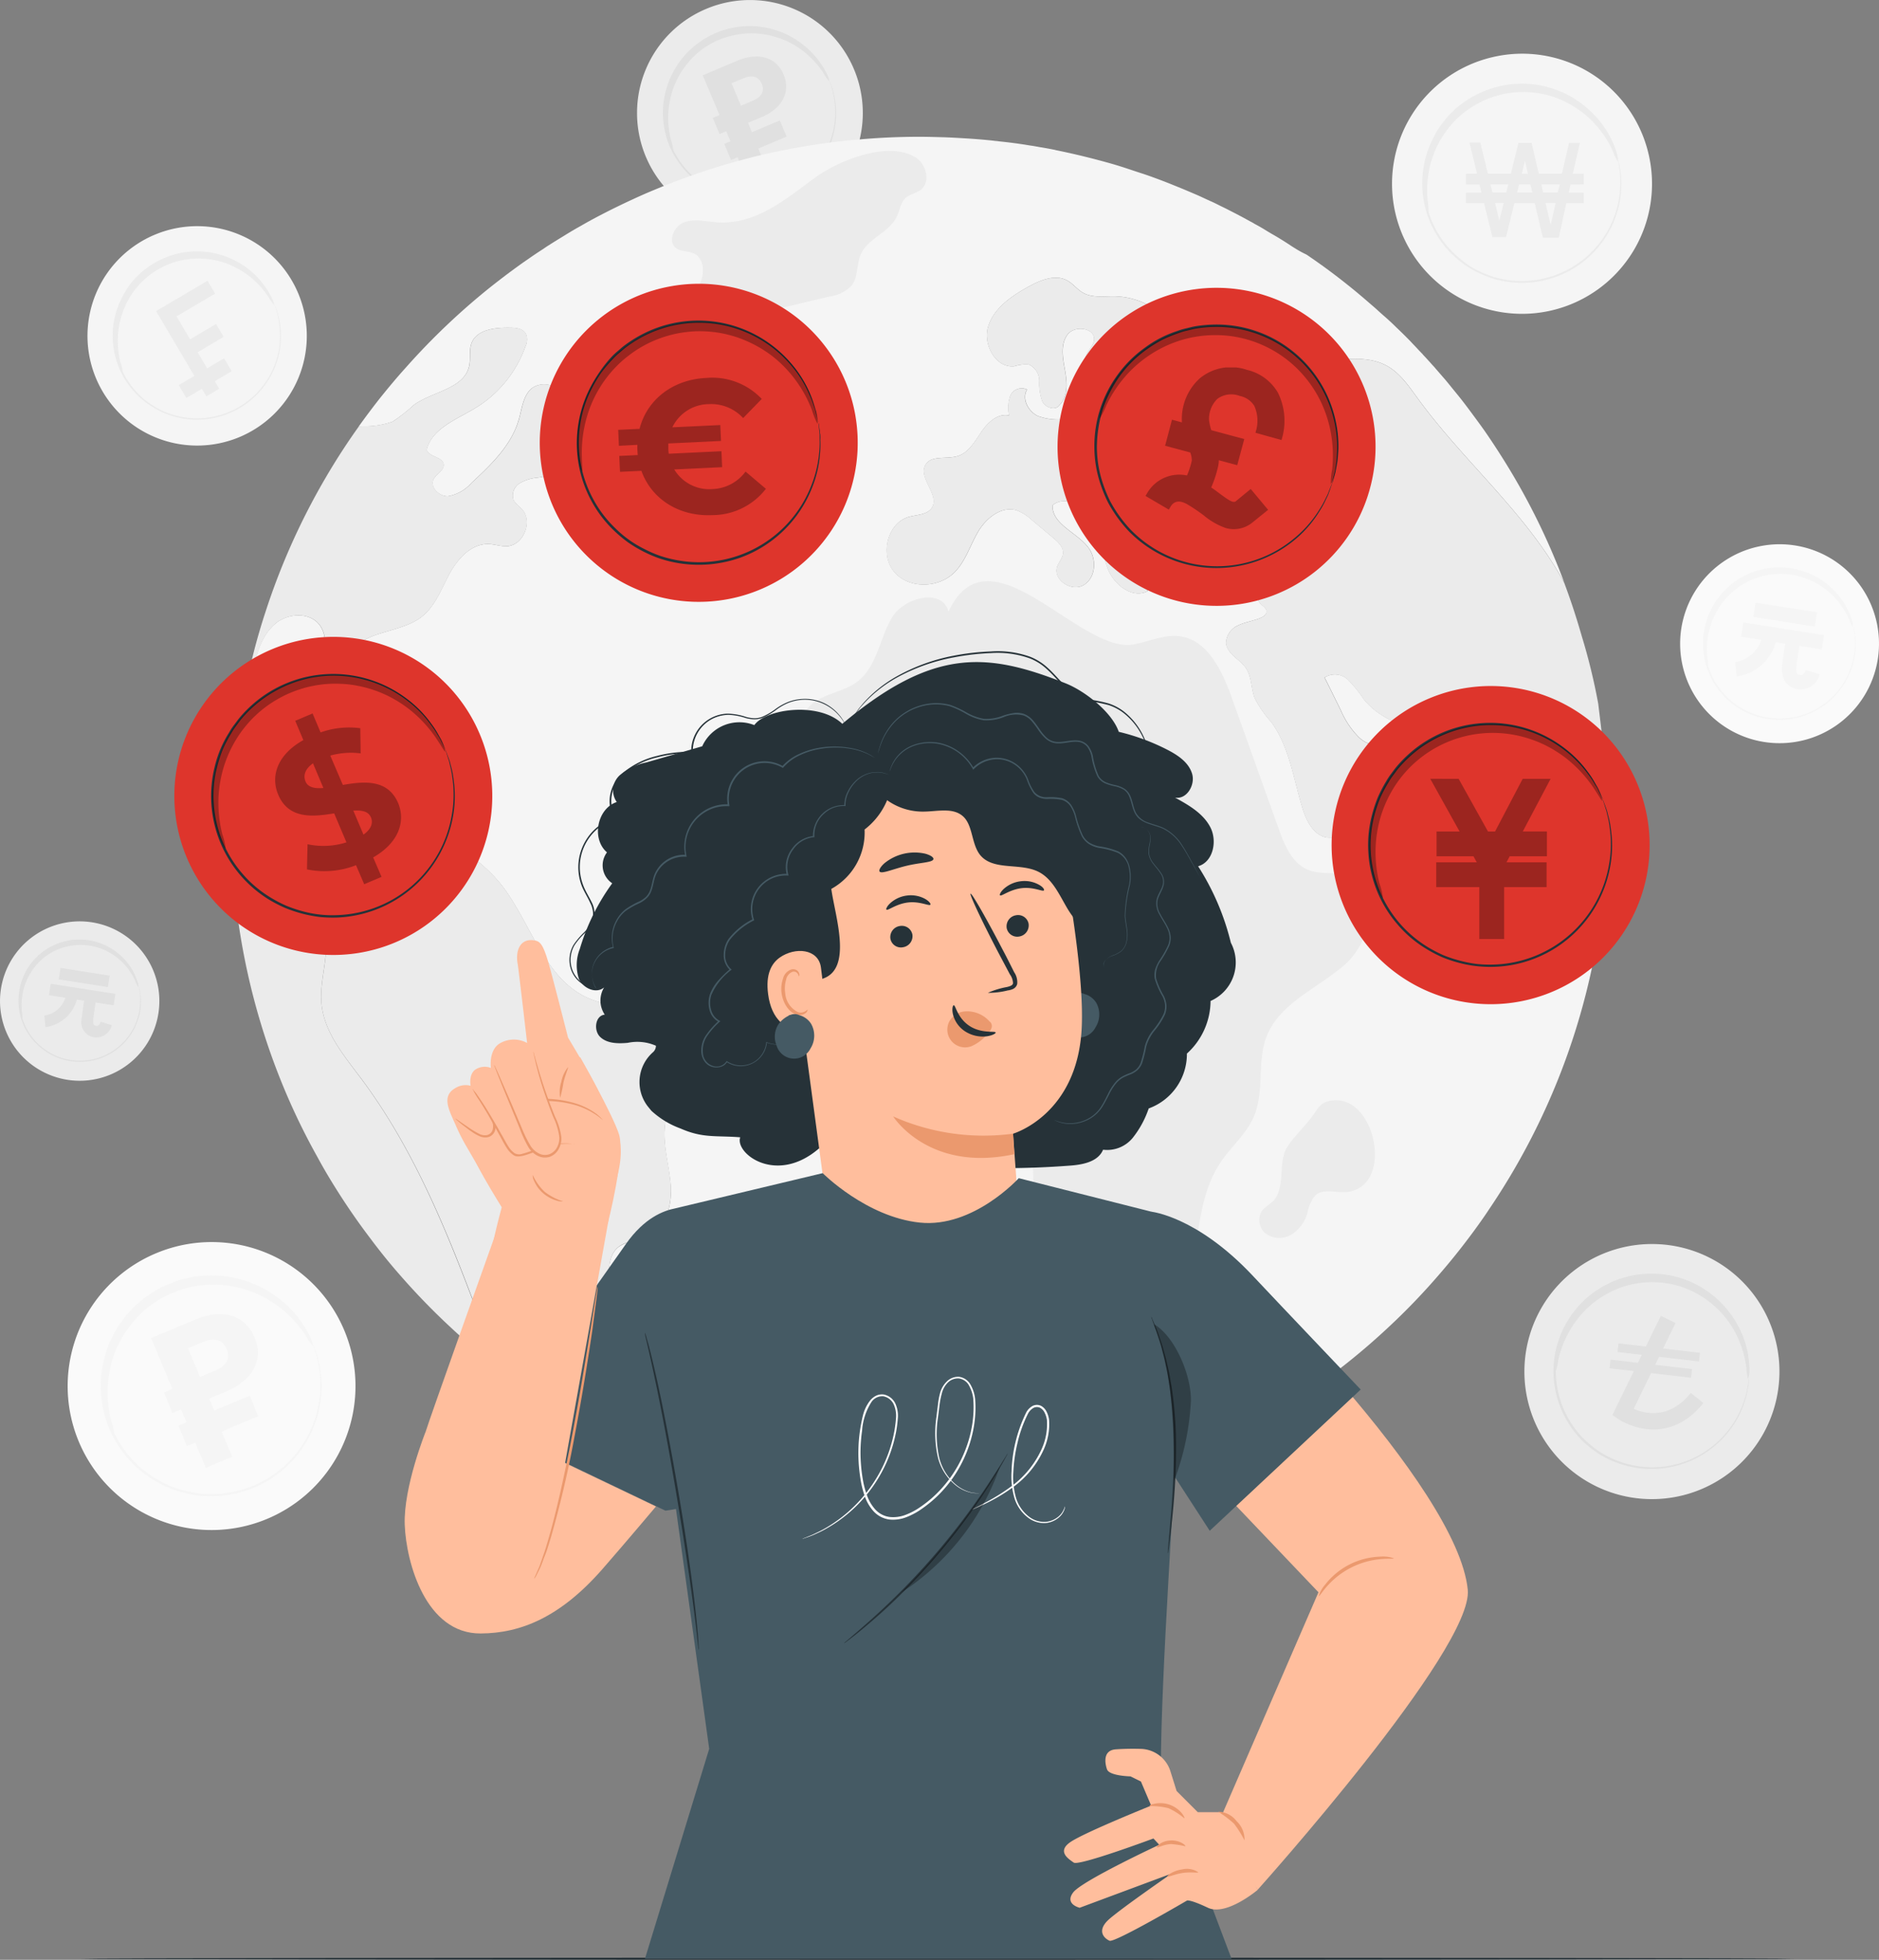 <svg xmlns="http://www.w3.org/2000/svg" xmlns:xlink="http://www.w3.org/1999/xlink" id="Group_41922" data-name="Group 41922" width="256.066" height="267" viewBox="0 0 256.066 267"><rect x="0" y="0" width="256.066" height="267" fill="#808080" stroke="none"/><defs><clipPath id="clip-path"><rect id="Rectangle_39909" data-name="Rectangle 39909" width="256.066" height="267" fill="none"></rect></clipPath><clipPath id="clip-path-3"><rect id="Rectangle_39890" data-name="Rectangle 39890" width="4.109" height="2.595" fill="none"></rect></clipPath><clipPath id="clip-path-4"><rect id="Rectangle_39891" data-name="Rectangle 39891" width="0.016" height="2.234" fill="none"></rect></clipPath><clipPath id="clip-path-5"><rect id="Rectangle_39898" data-name="Rectangle 39898" width="31.783" height="23.685" fill="none"></rect></clipPath><clipPath id="clip-path-6"><rect id="Rectangle_39899" data-name="Rectangle 39899" width="17.157" height="23.265" fill="none"></rect></clipPath><clipPath id="clip-path-7"><rect id="Rectangle_39900" data-name="Rectangle 39900" width="32.781" height="20.33" fill="none"></rect></clipPath><clipPath id="clip-path-8"><rect id="Rectangle_39901" data-name="Rectangle 39901" width="20.139" height="18.715" fill="none"></rect></clipPath><clipPath id="clip-path-9"><rect id="Rectangle_39902" data-name="Rectangle 39902" width="32.506" height="21.585" fill="none"></rect></clipPath><clipPath id="clip-path-10"><rect id="Rectangle_39903" data-name="Rectangle 39903" width="18.941" height="22.031" fill="none"></rect></clipPath><clipPath id="clip-path-11"><rect id="Rectangle_39904" data-name="Rectangle 39904" width="31.774" height="23.684" fill="none"></rect></clipPath><clipPath id="clip-path-12"><rect id="Rectangle_39905" data-name="Rectangle 39905" width="16.402" height="21.83" fill="none"></rect></clipPath><clipPath id="clip-path-13"><rect id="Rectangle_39906" data-name="Rectangle 39906" width="13.424" height="17.144" fill="none"></rect></clipPath><clipPath id="clip-path-14"><rect id="Rectangle_39907" data-name="Rectangle 39907" width="4.994" height="21.327" fill="none"></rect></clipPath></defs><g id="Group_41921" data-name="Group 41921" clip-path="url(#clip-path)"><g id="Group_41920" data-name="Group 41920"><g id="Group_41919" data-name="Group 41919" clip-path="url(#clip-path)"><path id="Path_28976" data-name="Path 28976" d="M45.186,148.243a19.613,19.613,0,1,1-25.568-10.752l.052-.021a19.591,19.591,0,0,1,25.516,10.773" transform="translate(1.807 33.185)" fill="#fafafa"></path><path id="Path_28977" data-name="Path 28977" d="M39.944,149.082a14.944,14.944,0,1,1-19.482-8.191c.017-.006.035-.014.051-.021a14.929,14.929,0,0,1,19.431,8.213" transform="translate(2.723 34.1)" fill="#fafafa"></path><path id="Path_28978" data-name="Path 28978" d="M39.973,149.1a1.4,1.4,0,0,1-.114-.218c-.08-.154-.183-.366-.315-.633l-.228-.469c-.092-.172-.206-.348-.326-.572a10.824,10.824,0,0,0-.868-1.3,14.215,14.215,0,0,0-3.024-3.034,14.828,14.828,0,0,0-18.858.845,15.464,15.464,0,0,0-1.457,1.538c-.223.275-.429.572-.646.852a7.84,7.84,0,0,0-.572.9,13.522,13.522,0,0,0-1.714,4.08,14.332,14.332,0,0,0-.434,4.572,15.678,15.678,0,0,0,1.04,4.606,15.912,15.912,0,0,0,2.457,4.034,14.393,14.393,0,0,0,3.492,2.977,16.7,16.7,0,0,0,1.989,1.041,17.81,17.81,0,0,0,2.086.69,15.929,15.929,0,0,0,2.12.394,14.308,14.308,0,0,0,2.1.057,14.857,14.857,0,0,0,14.08-12.52,14.111,14.111,0,0,0,.063-4.28,10.654,10.654,0,0,0-.286-1.543c-.051-.223-.091-.429-.143-.612s-.114-.348-.159-.5c-.1-.285-.167-.508-.223-.674a1.511,1.511,0,0,1-.063-.234,1.041,1.041,0,0,1,.1.223c.057.16.143.383.246.663.057.149.114.315.183.5s.1.388.154.611a10.417,10.417,0,0,1,.313,1.549,13.941,13.941,0,0,1,0,4.327,15.014,15.014,0,0,1-14.292,12.778,13.941,13.941,0,0,1-4.309-.457,16.681,16.681,0,0,1-2.132-.7,17.262,17.262,0,0,1-2.023-1.057,14.542,14.542,0,0,1-3.565-3.04,14.793,14.793,0,0,1-3.573-8.823,14.407,14.407,0,0,1,.447-4.657,16.449,16.449,0,0,1,.719-2.172,17,17,0,0,1,1.046-1.988,7.829,7.829,0,0,1,.612-.921c.223-.291.428-.571.663-.868a15.311,15.311,0,0,1,8.6-5.093,15.029,15.029,0,0,1,12.051,2.784,14.171,14.171,0,0,1,3,3.1,10,10,0,0,1,.852,1.332c.113.2.228.377.313.571l.218.48.285.652a1.015,1.015,0,0,1,.092.205" transform="translate(2.693 34.078)" fill="#f5f5f5"></path><path id="Path_28979" data-name="Path 28979" d="M39.9,149.268a10.1,10.1,0,0,1-1.04-1.52,15.868,15.868,0,0,0-3.3-3.606,15.428,15.428,0,0,0-2.857-1.783,14.987,14.987,0,0,0-3.63-1.194,13.773,13.773,0,0,0-2.045-.24,13.554,13.554,0,0,0-2.143.062,14.607,14.607,0,0,0-2.183.394,16.078,16.078,0,0,0-2.155.755,15.737,15.737,0,0,0-1.988,1.069,13.716,13.716,0,0,0-1.76,1.348,13.987,13.987,0,0,0-1.469,1.566,13.8,13.8,0,0,0-1.218,1.657,14.807,14.807,0,0,0-1.56,3.486,15.531,15.531,0,0,0-.571,3.3,15.962,15.962,0,0,0,.445,4.875,8.567,8.567,0,0,1,.423,1.789c-.086.04-.423-.532-.846-1.663a13.939,13.939,0,0,1-.822-5.036,14.891,14.891,0,0,1,2.058-7.3,14.007,14.007,0,0,1,1.251-1.824,14.178,14.178,0,0,1,1.582-1.686,15,15,0,0,1,1.892-1.468,15.74,15.74,0,0,1,2.166-1.183,16.172,16.172,0,0,1,2.326-.806,15.075,15.075,0,0,1,6.857-.149,14.859,14.859,0,0,1,6.778,3.39,13.913,13.913,0,0,1,3.166,4,4.752,4.752,0,0,1,.646,1.766" transform="translate(2.725 34.103)" fill="#f5f5f5"></path><path id="Path_28980" data-name="Path 28980" d="M26.793,154.466c3.629-1.52,5.144-4.36,3.851-7.389s-4.349-3.966-8-2.439l-6.092,2.549,2.9,6.92-1.142.491,1.142,2.8,1.178-.5.731,1.755-1.08.457,1.142,2.8,1.143-.48,1.445,3.428,3.6-1.509-1.447-3.428,4.983-2.08-1.143-2.8-4.856,2.012-.687-1.633Zm-5.206-5.891,2.091-.875c1.561-.657,2.646-.262,3.166.978s.035,2.285-1.525,2.92l-2.092.886Z" transform="translate(4.038 35.11)" fill="#f5f5f5"></path><path id="Path_28981" data-name="Path 28981" d="M99.414,9.575a15.384,15.384,0,1,1-20.06-8.423l.058-.024a15.368,15.368,0,0,1,20,8.446" transform="translate(17.025 0)" fill="#ebebeb"></path><path id="Path_28982" data-name="Path 28982" d="M95.3,10.231A11.721,11.721,0,1,1,80.021,3.808l.029-.011A11.71,11.71,0,0,1,95.3,10.231" transform="translate(17.742 0.715)" fill="#ebebeb"></path><path id="Path_28983" data-name="Path 28983" d="M95.327,10.25a1.576,1.576,0,0,1-.092-.165c-.056-.114-.142-.286-.245-.5-.051-.114-.114-.234-.177-.372s-.167-.267-.257-.422a8.5,8.5,0,0,0-.68-1.024A11.046,11.046,0,0,0,91.5,5.393a11.631,11.631,0,0,0-14.784.663,11.8,11.8,0,0,0-1.143,1.183c-.177.211-.337.445-.509.668a5.82,5.82,0,0,0-.468.709,12.635,12.635,0,0,0-.8,1.526,12.591,12.591,0,0,0-.572,1.674,10.975,10.975,0,0,0-.342,3.578,12.3,12.3,0,0,0,.816,3.611,12.292,12.292,0,0,0,1.927,3.166A11.019,11.019,0,0,0,78.365,24.5a12.162,12.162,0,0,0,1.56.817,13.392,13.392,0,0,0,1.635.572,12.349,12.349,0,0,0,1.663.309,11.737,11.737,0,0,0,12.732-9.766A11.317,11.317,0,0,0,96,13.073a8.492,8.492,0,0,0-.223-1.21c-.04-.172-.068-.332-.114-.48l-.126-.389-.172-.525a.722.722,0,0,1-.051-.189,1.567,1.567,0,0,1,.075.177c.045.132.113.3.194.526.045.114.091.246.143.383a4.231,4.231,0,0,1,.119.48,8.09,8.09,0,0,1,.251,1.217,11.016,11.016,0,0,1,0,3.395A11.759,11.759,0,0,1,90.835,24.6a12,12,0,0,1-7.64,1.8,12.5,12.5,0,0,1-1.714-.31,14.193,14.193,0,0,1-1.674-.571,12.961,12.961,0,0,1-1.589-.835,11.268,11.268,0,0,1-2.76-2.371A12.5,12.5,0,0,1,73.479,19.1a12.425,12.425,0,0,1-.833-3.686A11.471,11.471,0,0,1,73,11.753a13.645,13.645,0,0,1,.572-1.714,12.945,12.945,0,0,1,.817-1.555,5.5,5.5,0,0,1,.48-.725c.177-.229.337-.463.52-.68a11.99,11.99,0,0,1,6.743-3.994,11.713,11.713,0,0,1,5.429.194,11.558,11.558,0,0,1,4,2A10.949,10.949,0,0,1,93.926,7.7a7.364,7.364,0,0,1,.7,1.057c.091.154.177.3.245.429l.172.377c.092.216.167.383.223.509a.879.879,0,0,1,.063.177" transform="translate(17.717 0.696)" fill="#e0e0e0"></path><path id="Path_28984" data-name="Path 28984" d="M95.265,10.374a7.041,7.041,0,0,1-.811-1.189,12.666,12.666,0,0,0-2.589-2.829,12.118,12.118,0,0,0-2.223-1.393,11.766,11.766,0,0,0-2.857-.938,10.571,10.571,0,0,0-1.606-.188,10.988,10.988,0,0,0-1.681.045,11.449,11.449,0,0,0-1.714.315,12.2,12.2,0,0,0-1.714.571,13.505,13.505,0,0,0-1.572.852,11.509,11.509,0,0,0-1.382,1.057,10.071,10.071,0,0,0-1.143,1.217,10.21,10.21,0,0,0-.943,1.315,11.638,11.638,0,0,0-1.223,2.737,12.386,12.386,0,0,0-.463,2.584,12.565,12.565,0,0,0,.348,3.818,6.736,6.736,0,0,1,.331,1.406,3.531,3.531,0,0,1-.663-1.3,10.918,10.918,0,0,1-.646-3.948,11.758,11.758,0,0,1,1.612-5.715,11.553,11.553,0,0,1,.983-1.429,11.154,11.154,0,0,1,1.24-1.325,11.9,11.9,0,0,1,1.485-1.143,13.053,13.053,0,0,1,1.714-.921,12.23,12.23,0,0,1,1.829-.634,11.613,11.613,0,0,1,1.846-.326,11.449,11.449,0,0,1,1.812-.029,11.711,11.711,0,0,1,1.714.235A11.885,11.885,0,0,1,89.967,4.3a11.6,11.6,0,0,1,2.286,1.571,10.918,10.918,0,0,1,2.485,3.137,3.344,3.344,0,0,1,.526,1.366" transform="translate(17.739 0.721)" fill="#e0e0e0"></path><path id="Path_28985" data-name="Path 28985" d="M84.986,14.461c2.857-1.2,4-3.43,3.029-5.8s-3.428-3.109-6.286-1.914L76.986,8.752l2.286,5.417-.921.389.921,2.194.919-.383.572,1.371-.846.355.919,2.2.9-.377,1.142,2.7L85.7,21.439l-1.143-2.709L88.416,17.1l-.926-2.194L83.69,16.5l-.532-1.286ZM80.912,9.838l1.64-.692c1.224-.509,2.069-.2,2.48.771s0,1.778-1.2,2.286l-1.641.692Z" transform="translate(18.782 1.508)" fill="#e0e0e0"></path><path id="Path_28986" data-name="Path 28986" d="M203.849,112.5c-.921-2.075-1.143-4.371-1.714-6.554a4.345,4.345,0,0,0-1.972-2.938,17.856,17.856,0,0,0-2.36-.531c-2.773-.835-3.527-4.7-6.155-5.9A8.865,8.865,0,0,0,189.007,96c-3.514-.417-7.149-1.635-9.355-4.389a17.914,17.914,0,0,0-2.166-2.675,2.584,2.584,0,0,0-3.177-.291c.743,1.48,1.468,2.966,2.194,4.435a11.832,11.832,0,0,0,2.463,3.691,3.985,3.985,0,0,0,4.137.892,2.679,2.679,0,0,1,1.394-.491,1.521,1.521,0,0,1,.908.571c1.909,2.121,1.286,5.635-.571,7.8s-4.611,3.28-7.263,4.331a5.647,5.647,0,0,1-2.966.572c-1.841-.337-2.824-2.344-3.355-4.137-1.2-3.972-1.778-8.292-4.241-11.641a14.43,14.43,0,0,1-2.24-3.252c-.5-1.332-.388-2.892-1.188-4.063s-2.595-1.943-2.714-3.43a2.725,2.725,0,0,1,1.714-2.406c.926-.445,2.018-.571,2.994-.994.389-.16.817-.44.828-.857,0-.623-.857-.875-1.08-1.452s.429-1.263.714-1.9c.606-1.452-.908-2.921-2.377-3.514s-3.217-1.024-3.9-2.446a8.265,8.265,0,0,1-.474-2.121,4.649,4.649,0,0,0-3.474-3.829c-1.812-.3-3.84,1.32-3.544,3.132a12.9,12.9,0,0,0,1.321,2.686c.4.919.3,2.285-.652,2.577-1.56.474-3.058-2.372-4.36-1.394.531,1.822,1.051,3.651,1.589,5.492-2.051,1.034-4.5-.846-5.371-2.983s-.9-4.573-1.943-6.6-3.841-3.59-5.624-2.138c-.086,2.641,3.4,3.709,4.943,5.847,1.108,1.543.948,4.047-.7,5.029s-4.228-.731-3.6-2.526c.223-.623.743-1.143.8-1.806.057-.833-.641-1.5-1.275-2.034-.994-.846-1.988-1.674-2.983-2.5a6.223,6.223,0,0,0-2.12-1.337c-2.046-.572-4.091,1.069-5.177,2.891s-1.714,4-3.189,5.521c-2.148,2.223-6.229,2.355-8.246.029s-.994-6.691,1.989-7.537c1.143-.308,2.549-.28,3.143-1.275,1.04-1.765-1.927-4-.9-5.8.782-1.36,2.857-.736,4.377-1.2s2.342-1.972,3.228-3.28,2.258-2.595,3.8-2.252a4.741,4.741,0,0,1,.16-2.7,1.685,1.685,0,0,1,2.286-.833c-.755,1.245.148,2.983,1.468,3.605a7.983,7.983,0,0,0,4.32.308c1.463-.165,3.275-.708,3.395-2.16a5.144,5.144,0,0,1,.046-1.429c.634-1.714,3.84.658,5.069-.736.714-.731-.075-2.018-1.069-2.286a10.247,10.247,0,0,0-3.007.149c-1.005.029-2.24-.491-2.285-1.5s1.069-1.714,1.188-2.686c.189-1.663-2.628-2.091-3.622-.743s-.634,3.206-.338,4.851.458,3.589-.76,4.749c-.52.782-1.868.366-2.314-.464a6.932,6.932,0,0,1-.429-2.772,2.454,2.454,0,0,0-1.406-2.285,5,5,0,0,0-1.977.223c-2.577.309-4.373-3.029-3.56-5.492s3.148-4.063,5.417-5.32c1.657-.919,3.719-1.783,5.366-.846.771.429,1.309,1.172,2.063,1.617,1.3.772,2.92.486,4.417.515a10.284,10.284,0,0,1,6.452,2.509c.668.606,1.291,1.617.771,2.342s-2.177.937-1.9,1.84a3.218,3.218,0,0,0,3.958-2.243,3.393,3.393,0,0,0,.076-.351,2.686,2.686,0,0,1,1.56,2.194,4.806,4.806,0,0,1,7.047.571,6.011,6.011,0,0,0,1.3,1.674c.595.4,1.628.194,1.714-.5a1.348,1.348,0,0,0-.114-.652c-.359-1.011-.731-2-1.086-2.994,1.383-.743,3.012.412,3.95,1.657,3.468,4.646,5.944,1.857,10.857,2.612,3.309.5,4.761,2.622,6.629,5.195,5.715,7.885,13.287,14.355,18.493,22.6q.823,1.286,1.533,2.622c-.092-.223-.167-.445-.251-.668a91.688,91.688,0,0,0-7.567-15.379q-.959-1.56-1.96-3.068c-.411-.623-.846-1.264-1.274-1.87-.571-.8-1.143-1.571-1.714-2.342-.463-.623-.921-1.235-1.394-1.829-.326-.412-.669-.828-1.011-1.246s-.744-.932-1.143-1.394l-1.246-1.434a5.635,5.635,0,0,0-.4-.445c-.434-.5-.892-.994-1.355-1.487a.4.4,0,0,0-.132-.148c-.119-.132-.251-.262-.382-.4-.372-.411-.772-.811-1.143-1.217-.634-.652-1.291-1.3-1.954-1.926-.572-.572-1.115-1.069-1.715-1.589s-1.011-.921-1.531-1.361-1.005-.879-1.525-1.309c-.623-.531-1.258-1.051-1.914-1.571-1.8-1.441-3.652-2.8-5.549-4.08a13.732,13.732,0,0,1-1.5-.817c-.48-.286-.959-.623-1.434-.921s-.965-.606-1.457-.886-.978-.571-1.469-.879c-.4-.235-.782-.458-1.183-.663a5.558,5.558,0,0,0-.611-.343c-.846-.474-1.715-.937-2.566-1.366-.429-.223-.857-.445-1.3-.652-.572-.28-1.115-.571-1.674-.8a1.34,1.34,0,0,0-.253-.119c-.508-.234-1.011-.474-1.531-.7-.725-.309-1.452-.622-2.177-.919-.835-.337-1.663-.68-2.509-1s-1.868-.7-2.818-1.005-1.914-.641-2.857-.938-1.926-.571-2.9-.828q-2.9-.776-5.858-1.377a.138.138,0,0,1-.108-.034c-.755-.149-1.509-.292-2.286-.412a.512.512,0,0,0-.149-.029c-.325-.063-.662-.121-1.005-.165-1.412-.24-2.857-.429-4.274-.572a4.759,4.759,0,0,0-.515-.057c-.417-.062-.835-.091-1.263-.137-.949-.086-1.9-.16-2.857-.216s-2-.121-3.012-.149-2.1-.062-3.161-.062q-4.182,0-8.275.371c-.651.046-1.291.1-1.926.178s-1.337.148-2.005.239-1.332.178-1.983.281-1.321.205-1.989.325c-.571.092-1.143.2-1.714.315q-2.092.394-4.137.886c-.634.149-1.275.315-1.914.491s-1.275.343-1.9.52c-1.052.3-2.075.623-3.1.949l-2.492.846a.09.09,0,0,0-.057.029c-.846.3-1.663.606-2.492.937l-.138.04c-.754.3-1.508.612-2.252.921-.937.388-1.857.8-2.759,1.218-.772.353-1.526.714-2.286,1.085s-1.6.8-2.388,1.212l-.086.046q-1.144.6-2.258,1.246c-.771.428-1.525.873-2.285,1.348-.715.434-1.412.862-2.11,1.309-.262.159-.52.342-.782.52-.743.474-1.457.96-2.183,1.468-.892.606-1.749,1.246-2.611,1.881q-1.133.856-2.223,1.714A93.46,93.46,0,0,0,49.1,46.413c-1.263,1.394-2.446,2.818-3.606,4.268-.977,1.246-1.926,2.509-2.857,3.813q-1.228,1.713-2.36,3.468,1.142-1.765,2.36-3.468c.234,0,.474-.057.709-.075a11,11,0,0,0,3.948-.634A22.918,22.918,0,0,0,50.2,51.5c2.582-1.84,6.812-2.177,7.509-5.263.235-1.04-.045-2.166.337-3.16.726-1.852,3.207-2.12,5.195-2.091.846,0,1.835.119,2.223.862a2.113,2.113,0,0,1-.091,1.714,16.082,16.082,0,0,1-6.795,8.367C56,53.5,52.626,54.716,51.918,57.642c.355.994,2.166.921,2.314,1.96.1.828-.965,1.263-1.353,2-.572,1.085.731,2.406,1.959,2.342A5.45,5.45,0,0,0,58,62.168c2.7-2.508,5.532-5.206,6.508-8.766.418-1.468.572-3.188,1.755-4.166a2.892,2.892,0,0,1,4.03.689,2.941,2.941,0,0,1,.369.717c1.172-.651,3-1.142,3.606.075a6.4,6.4,0,0,1,.251,1.394c.388,1.9,2.983,2.76,3.252,4.675.309,2.212-2.526,3.349-4.732,3.692-2.005.313-4,.622-6.012.948a5.609,5.609,0,0,0-2.492.8,1.964,1.964,0,0,0-.736,2.332,6.135,6.135,0,0,0,1.034,1.069c1.663,1.657.3,5.085-2.046,5.143-.8,0-1.589-.269-2.388-.3-2.371-.1-4.257,1.989-5.383,4.08s-1.972,4.481-3.869,5.9c-3.058,2.286-8.321,1.766-9.807,5.292a8.779,8.779,0,0,0-.045,4.572c.234,1.544.342,3.206-.572,4.463s-3.155,1.514-3.811.121a3.426,3.426,0,0,1-.086-1.972q.532-3.292,1.04-6.589c.251-1.628.474-3.43-.491-4.789-1.348-1.868-4.377-1.714-6.127-.194S28.784,85.2,28.3,87.439a25.605,25.605,0,0,1-1.714,5.9c-.315,1.841-.572,3.709-.76,5.6s-.275,3.851-.355,5.794a8.406,8.406,0,0,0,.76-.714c.932-.965,2.818-5.041,4.509-3.04a1.529,1.529,0,0,1,0,1.857c-.521.663-1.561.811-1.96,1.538-.486.862.194,1.932.994,2.492a8.313,8.313,0,0,1,2.344,1.754c1.086,1.555.045,3.915,1.1,5.5.9,1.36,2.857,1.452,4.48,1.628l.572.092c.457-3.263,1.983-5.92,6.435-6.926,6.143-1.394,14.206,3.692,17.664,8.321,3.856,5.171,5.68,12.5,11.584,15.1,4.228,1.852,10.234,1.183,12.3,5.32,1.84,3.709-1.366,7.88-1.857,12-.309,2.716.571,5.412.789,8.127s-.612,5.9-3.086,7.046c-1.377.623-3.115.572-4.229,1.584-1.972,1.868-.353,5.715-2.325,7.594a10.081,10.081,0,0,1-2.509,1.32c-4.435,2.24-4.315,8.767-2.252,13.293.075.16.148.309.223.474a93.406,93.406,0,0,0,100.362-2.668A92.611,92.611,0,0,0,183,177.166a90.024,90.024,0,0,0,7.12-7.429c1.572-1.812,3.058-3.7,4.481-5.624.725-.994,1.441-1.989,2.109-3.012a93.116,93.116,0,0,0,15.23-39.865c.28-2.11.5-4.241.652-6.4a5.361,5.361,0,0,1-3.767,1.674c-2.239-.011-4.1-1.921-4.977-4.012" transform="translate(6.214 3.656)" fill="#f5f5f5"></path><path id="Path_28987" data-name="Path 28987" d="M84.963,39.087c-1.857,1.108-2.857,3.206-4.274,4.823s-4,2.778-5.715,1.429A3.894,3.894,0,0,1,73.7,42.585a7.1,7.1,0,0,1,1.011-4.3c.806-1.315,2.04-2.349,2.721-3.732s.572-3.428-.857-4.063c-.754-.35-1.714-.211-2.383-.709-1.205-.886-.342-2.994,1.064-3.52s2.961-.119,4.457,0c5.435.348,9.429-3.212,13.509-6.166,3.178-2.285,9.944-5.012,13.619-2.663,1.468.938,2.04,3.344.663,4.406-.623.469-1.475.572-2.053,1.1-.685.628-.782,1.663-1.183,2.509-1.028,2.194-4,2.994-4.948,5.228-.571,1.343-.315,3.012-1.2,4.177a5.138,5.138,0,0,1-3.045,1.515l-7.087,1.681a10.632,10.632,0,0,0-3.023,1.034" transform="translate(17.96 4.033)" fill="#ebebeb"></path><path id="Path_28988" data-name="Path 28988" d="M145.158,142.954c-2.355,3.543-2.778,7.966-3.428,12.167s-1.773,8.663-5,11.43-9.143,2.6-10.932-1.258c-.967-2.1-.469-4.572-1-6.818-.685-2.926-3.017-5.184-4.12-8-.943-2.383-.949-5.018-1.023-7.584-.423-14.006-3.835-28.619-13.373-38.887a9.2,9.2,0,0,0-4.166-2.932,5.321,5.321,0,0,0-5.47,1.886c-.765,1.018-1.142,2.285-2.1,3.166-2.04,1.857-5.594.526-6.96-1.875s-1.172-5.332-.926-8.07q.422-5.143.846-10.229c.148-1.783.348-3.7,1.52-5.052,1.662-1.926,4.651-2.018,6.686-3.543,2.668-2,3.028-5.812,4.708-8.693s6.955-4.1,7.732-.857c5.577-11.932,17.892,5.8,25.219,4.463,2.126-.388,4.206-1.411,6.349-1.108,3.777.526,5.715,4.692,7.017,8.286q3.206,8.955,6.406,17.9c.811,2.286,1.863,4.8,4.115,5.669,1.714.669,3.731.16,5.468.795,4.572,1.668,3.1,8.9-.571,12.1s-8.893,5.223-10.653,9.784c-1.325,3.428-.267,7.469-1.714,10.857-1.04,2.441-3.183,4.2-4.64,6.4" transform="translate(21.101 15.529)" fill="#ebebeb"></path><path id="Path_28989" data-name="Path 28989" d="M150.049,132.98c-1.509.211-3.292-.537-4.441.469a4.914,4.914,0,0,0-1.085,2.395,5.088,5.088,0,0,1-2.138,2.926,3.228,3.228,0,0,1-3.5-.063,2.364,2.364,0,0,1-.474-3.274,15.711,15.711,0,0,1,1.3-1.064c2-1.9.628-5.411,2.155-7.663.9-1.326,2.315-2.675,3.3-4,.76-1.034,1.035-1.851,2.434-2.126,6.109-1.24,8.869,11.5,2.441,12.4" transform="translate(33.657 29.396)" fill="#ebebeb"></path><g id="Group_41885" data-name="Group 41885" transform="translate(73.132 190.143)" opacity="0.6"><g id="Group_41884" data-name="Group 41884"><g id="Group_41883" data-name="Group 41883" clip-path="url(#clip-path-3)"><path id="Path_28990" data-name="Path 28990" d="M58.79,152.853q1.183.8,2.395,1.555c.571.353,1.142.7,1.713,1.04-.571-.343-1.142-.687-1.713-1.04q-1.213-.756-2.395-1.555" transform="translate(-58.789 -152.853)" fill="#263238"></path></g></g></g><g id="Group_41888" data-name="Group 41888" transform="translate(31.667 108.4)" opacity="0.6"><g id="Group_41887" data-name="Group 41887"><g id="Group_41886" data-name="Group 41886" clip-path="url(#clip-path-4)"><path id="Path_28991" data-name="Path 28991" d="M25.472,87.141h0v.52a2.271,2.271,0,0,1,0-.52" transform="translate(-25.457 -87.141)" fill="#263238"></path></g></g></g><path id="Path_28992" data-name="Path 28992" d="M37.633,114.383c-.3-2.686.571-5.371.634-8.086.034-1.87-.1-3.841-.132-5.715a25.849,25.849,0,0,1-4.761-.692,1.426,1.426,0,0,1-.873-.447,1.713,1.713,0,0,1-.2-.994c-.119-2.109-2.148-3.5-4-4.572a16.047,16.047,0,0,0-2.9-1.423v.652a93.406,93.406,0,0,0,5.96,29.716,90.141,90.141,0,0,0,5.715,12.282c.921,1.714,1.932,3.382,2.983,5.028,1.3,2.029,2.668,4,4.137,5.932,1.366,1.84,2.818,3.635,4.343,5.354a92.59,92.59,0,0,0,6.635,6.824q3.086,2.89,6.452,5.486C56.492,150.014,51.7,135.98,42.942,124.3c-2.24-3.007-4.88-6.122-5.309-9.916" transform="translate(6.199 22.556)" fill="#ebebeb"></path><path id="Path_28993" data-name="Path 28993" d="M38.289,99.084l-.571-.092c-1.646-.177-3.578-.267-4.481-1.628-1.051-1.589,0-3.948-1.1-5.5-.572-.817-1.543-1.143-2.344-1.754s-1.479-1.628-.994-2.492c.4-.726,1.441-.875,1.96-1.538a1.525,1.525,0,0,0,0-1.857c-1.714-2-3.578,2.075-4.509,3.04a8.406,8.406,0,0,1-.76.714V90.21c0,.571-.029,1.142-.029,1.714v.891c0,.458.029,1.4.04,1.852a15.967,15.967,0,0,1,2.9,1.423c1.824,1.051,3.853,2.446,4,4.572a1.722,1.722,0,0,0,.194.994,1.432,1.432,0,0,0,.875.447,25.719,25.719,0,0,0,4.652.617" transform="translate(6.212 20.413)" fill="#ebebeb"></path><path id="Path_28994" data-name="Path 28994" d="M35.75,101.1c0,1.88.165,3.851.132,5.715-.04,2.714-.932,5.4-.634,8.086.428,3.8,3.069,6.91,5.365,9.967,8.755,11.687,13.573,25.716,18.693,39.432.949.754,1.914,1.468,2.892,2.166.771.571,1.549,1.1,2.337,1.635s1.589,1.051,2.395,1.554c.571.355,1.142.7,1.714,1.04-.075-.165-.149-.313-.223-.474-2.064-4.526-2.183-11.053,2.252-13.293a10.051,10.051,0,0,0,2.508-1.32c1.972-1.868.355-5.715,2.326-7.594,1.115-1.035,2.857-.96,4.229-1.584,2.474-1.142,3.28-4.32,3.086-7.046s-1.091-5.4-.784-8.109c.491-4.109,3.7-8.28,1.857-12-2.061-4.144-8.07-3.474-12.3-5.327-5.9-2.594-7.726-9.926-11.584-15.1-3.457-4.629-11.52-9.715-17.664-8.321-4.452,1.006-5.977,3.663-6.435,6.926" transform="translate(8.584 22.029)" fill="#ebebeb"></path><path id="Path_28995" data-name="Path 28995" d="M31.031,76.256c1.749-1.5,4.778-1.673,6.127.194.965,1.337.743,3.162.491,4.79q-.515,3.3-1.04,6.589A3.422,3.422,0,0,0,36.7,89.8c.657,1.394,2.937,1.142,3.811-.121a6.258,6.258,0,0,0,.571-4.463c-.216-1.513-.571-3.131.046-4.57,1.485-3.527,6.748-3,9.806-5.293,1.9-1.423,2.743-3.81,3.869-5.9s3.012-4.185,5.384-4.083c.8.03,1.589.327,2.388.3,2.344-.073,3.709-3.5,2.046-5.143a6.1,6.1,0,0,1-1.035-1.07,1.915,1.915,0,0,1,.738-2.332,5.6,5.6,0,0,1,2.492-.8c2.005-.327,4-.636,6.012-.949,2.206-.343,5.041-1.48,4.731-3.692-.267-1.914-2.856-2.778-3.25-4.674a6.411,6.411,0,0,0-.253-1.4c-.606-1.215-2.434-.724-3.6-.073a2.9,2.9,0,0,0-3.685-1.776,2.963,2.963,0,0,0-.717.369c-1.188.979-1.337,2.7-1.754,4.166-.978,3.56-3.812,6.287-6.51,8.767a5.428,5.428,0,0,1-3.16,1.778c-1.234.063-2.52-1.258-1.96-2.344.389-.738,1.458-1.142,1.355-2-.149-1.04-1.96-.965-2.315-1.959.709-2.938,4.08-4.149,6.658-5.716a16.074,16.074,0,0,0,6.79-8.371,2.115,2.115,0,0,0,.091-1.715c-.388-.743-1.377-.863-2.223-.863-1.988,0-4.468.241-5.194,2.091-.383,1-.1,2.121-.338,3.161-.7,3.086-4.926,3.43-7.509,5.263a25.829,25.829,0,0,1-2.9,2.286,11.1,11.1,0,0,1-3.948.633,6.231,6.231,0,0,0-.709.075q-1.228,1.717-2.36,3.469T37.889,56.4a92.725,92.725,0,0,0-8.127,18.126q-1.1,3.327-1.926,6.762t-1.412,6.954a27.894,27.894,0,0,0,1.714-5.9c.435-2.233,1.178-4.577,2.892-6.08" transform="translate(6.447 8.752)" fill="#ebebeb"></path><path id="Path_28996" data-name="Path 28996" d="M195.122,111.055s-2.356,1.714-3.767,1.686c-2.252-.029-4.108-1.908-5.012-4a44.618,44.618,0,0,1-1.715-6.554,4.336,4.336,0,0,0-1.97-2.937,17.677,17.677,0,0,0-2.361-.531c-2.772-.835-3.525-4.7-6.154-5.9a8.825,8.825,0,0,0-2.64-.571c-3.515-.418-7.15-1.635-9.356-4.39a17.96,17.96,0,0,0-2.164-2.673,2.586,2.586,0,0,0-3.18-.292c.745,1.48,1.469,2.967,2.2,4.435a11.8,11.8,0,0,0,2.463,3.692,3.99,3.99,0,0,0,4.137.892,2.677,2.677,0,0,1,1.394-.493,1.526,1.526,0,0,1,.908.572c1.909,2.12,1.288,5.634-.571,7.8s-4.613,3.28-7.262,4.331a5.643,5.643,0,0,1-2.968.571c-1.839-.337-2.823-2.342-3.354-4.137-1.2-3.972-1.778-8.292-4.241-11.641a14.316,14.316,0,0,1-2.239-3.252c-.5-1.331-.389-2.891-1.188-4.063s-2.595-1.943-2.716-3.428a2.725,2.725,0,0,1,1.714-2.406c.927-.447,2.018-.572,2.994-1,.388-.159.817-.44.828-.857,0-.623-.856-.875-1.078-1.452s.427-1.263.713-1.9c.606-1.45-.908-2.92-2.377-3.514s-3.218-1.023-3.9-2.446a8.27,8.27,0,0,1-.476-2.12,4.641,4.641,0,0,0-3.474-3.829c-1.81-.3-3.84,1.32-3.542,3.131a12.924,12.924,0,0,0,1.319,2.686c.4.921.3,2.286-.651,2.577-1.56.474-3.058-2.371-4.36-1.394.532,1.824,1.052,3.652,1.59,5.492-2.053,1.035-4.5-.846-5.373-2.983s-.9-4.572-1.944-6.6-3.839-3.589-5.621-2.137c-.086,2.64,3.4,3.708,4.943,5.845,1.107,1.544.948,4.047-.7,5.029s-4.228-.731-3.606-2.525c.223-.623.743-1.143.8-1.806.058-.835-.639-1.5-1.273-2.035-.994-.845-1.99-1.674-2.983-2.5a6.216,6.216,0,0,0-2.121-1.337c-2.045-.571-4.091,1.069-5.177,2.892s-1.714,4-3.188,5.521c-2.148,2.223-6.229,2.354-8.246.029s-.994-6.693,1.989-7.538c1.142-.308,2.549-.28,3.142-1.274,1.04-1.766-1.926-4-.9-5.8.784-1.361,2.857-.738,4.377-1.2s2.344-1.972,3.229-3.28,2.258-2.595,3.8-2.252a4.736,4.736,0,0,1,.16-2.7,1.684,1.684,0,0,1,2.285-.835c-.754,1.246.149,2.983,1.469,3.606a7.992,7.992,0,0,0,4.319.308c1.464-.165,3.275-.709,3.4-2.161a5.183,5.183,0,0,1,.044-1.428c.636-1.714,3.843.657,5.07-.738.715-.731-.075-2.016-1.069-2.285a10.236,10.236,0,0,0-3.005.148c-1.006.029-2.242-.491-2.286-1.5s1.067-1.714,1.188-2.686c.188-1.663-2.628-2.091-3.622-.743s-.634,3.206-.337,4.851.458,3.589-.76,4.749c-.52.782-1.868.366-2.315-.463a6.932,6.932,0,0,1-.429-2.772,2.454,2.454,0,0,0-1.4-2.286,5.054,5.054,0,0,0-1.978.223c-2.576.309-4.371-3.028-3.56-5.491s3.15-4.064,5.417-5.32c1.658-.921,3.719-1.784,5.366-.846.77.428,1.307,1.171,2.064,1.617,1.3.771,2.92.485,4.417.514a10.287,10.287,0,0,1,6.45,2.509c.671.606,1.292,1.617.774,2.344s-2.178.937-1.9,1.84a3.218,3.218,0,0,0,3.958-2.244,3.091,3.091,0,0,0,.076-.351,2.684,2.684,0,0,1,1.56,2.194,4.8,4.8,0,0,1,7.046.572,6.1,6.1,0,0,0,1.3,1.674c.593.4,1.627.194,1.713-.5a1.331,1.331,0,0,0-.114-.651c-.359-1.011-.731-2-1.086-3,1.383-.743,3.012.412,3.95,1.658,3.468,4.646,5.942,1.857,10.857,2.611,3.309.5,4.761,2.624,6.629,5.195,5.715,7.887,13.287,14.355,18.494,22.6q.821,1.286,1.53,2.624c.447,1.188.863,2.377,1.258,3.583s.766,2.417,1.116,3.641a81.688,81.688,0,0,1,2.244,9.2s.652,5.3.812,7.023c.121,1.32.234,2.646.308,4s.114,2.668.119,4Z" transform="translate(23.696 7.42)" fill="#ebebeb"></path><path id="Path_28997" data-name="Path 28997" d="M201.718,154.79a17.378,17.378,0,1,1-16.171-18.506l.034,0a17.36,17.36,0,0,1,16.138,18.5h0" transform="translate(40.741 33.238)" fill="#ebebeb"></path><path id="Path_28998" data-name="Path 28998" d="M196.782,153.7a13.246,13.246,0,1,1-12.325-14.108l.056,0a13.234,13.234,0,0,1,12.269,14.1" transform="translate(41.551 34.047)" fill="#ebebeb"></path><path id="Path_28999" data-name="Path 28999" d="M196.814,153.712a.911.911,0,0,1,0-.218V152.42c0-.172-.029-.355-.046-.572a9.95,9.95,0,0,0-.188-1.382,12.6,12.6,0,0,0-1.229-3.589,13.14,13.14,0,0,0-15.338-6.658,13,13,0,0,0-1.76.628c-.286.126-.572.286-.846.429a5.936,5.936,0,0,0-.828.485,11.473,11.473,0,0,0-2.954,2.566,12.558,12.558,0,0,0-2.126,3.463,12.959,12.959,0,0,0-.572,8.24,12.753,12.753,0,0,0,1.617,3.732,14.955,14.955,0,0,0,1.178,1.6,14.454,14.454,0,0,0,1.4,1.361,13.945,13.945,0,0,0,1.531,1.142,14.274,14.274,0,0,0,1.652.863,13.143,13.143,0,0,0,16.116-4.468,12.585,12.585,0,0,0,1.714-3.384,9.66,9.66,0,0,0,.378-1.343c.04-.194.091-.377.119-.571s.046-.32.063-.457c.04-.264.068-.469.091-.623a1.2,1.2,0,0,1,.04-.211,1.2,1.2,0,0,1,0,.211c0,.154-.034.366-.062.628a1.509,1.509,0,0,1-.052.463,5.44,5.44,0,0,0-.108.572,9.415,9.415,0,0,1-.355,1.353,12.449,12.449,0,0,1-1.686,3.43,13.418,13.418,0,0,1-16.373,4.662,12.874,12.874,0,0,1-1.714-.879,13.593,13.593,0,0,1-1.56-1.143,12.267,12.267,0,0,1-2.635-3.023,12.876,12.876,0,0,1-1.657-3.8,13.146,13.146,0,0,1,.571-8.418,12.91,12.91,0,0,1,2.166-3.538,12.031,12.031,0,0,1,3.024-2.622,6.535,6.535,0,0,1,.845-.5c.292-.143.572-.3.87-.434a14.041,14.041,0,0,1,1.794-.641,13.322,13.322,0,0,1,15.549,6.841,12.506,12.506,0,0,1,1.2,3.641,9.885,9.885,0,0,1,.159,1.394c0,.2.035.388.035.571v.463l-.029.629a1.042,1.042,0,0,1,.011.177" transform="translate(41.519 34.031)" fill="#e0e0e0"></path><path id="Path_29000" data-name="Path 29000" d="M196.66,153.814a7.722,7.722,0,0,1-.234-1.617,14.228,14.228,0,0,0-1.229-4.155,13.45,13.45,0,0,0-1.549-2.509,12.882,12.882,0,0,0-2.423-2.36,11.734,11.734,0,0,0-1.531-.989,12.239,12.239,0,0,0-3.606-1.32,13.067,13.067,0,0,0-4.034-.154,13.419,13.419,0,0,0-1.932.388,13.064,13.064,0,0,0-5.988,3.7,13.632,13.632,0,0,0-1.755,2.395,14.4,14.4,0,0,0-1.589,4.057,7.785,7.785,0,0,1-.355,1.589,4.011,4.011,0,0,1,0-1.651,12.284,12.284,0,0,1,1.3-4.331,13.308,13.308,0,0,1,4.475-5.007,12.406,12.406,0,0,1,1.714-.965,13,13,0,0,1,1.914-.731,13.235,13.235,0,0,1,10.321,1.194,12.646,12.646,0,0,1,1.628,1.091,13.309,13.309,0,0,1,2.525,2.595,13.559,13.559,0,0,1,1.555,2.738,12.348,12.348,0,0,1,.965,4.417,3.95,3.95,0,0,1-.177,1.628" transform="translate(41.558 34.06)" fill="#e0e0e0"></path><path id="Path_29001" data-name="Path 29001" d="M178.267,158.637a6.961,6.961,0,0,1-.835-.469l-.794-.542,6.605-13.516,2,.978-5.7,11.692c1.533.668,4.864,1.485,7.783-2.177l1.715,1.388c-2.687,3.366-5.715,3.783-7.783,3.543a9.451,9.451,0,0,1-2.989-.9" transform="translate(43.093 35.157)" fill="#e0e0e0"></path><rect id="Rectangle_39892" data-name="Rectangle 39892" width="1.188" height="11.178" transform="translate(220.429 184.195) rotate(-83.389)" fill="#e0e0e0"></rect><rect id="Rectangle_39893" data-name="Rectangle 39893" width="1.188" height="11.178" transform="translate(219.346 186.414) rotate(-83.389)" fill="#e0e0e0"></rect><path id="Path_29002" data-name="Path 29002" d="M38.364,34.067a14.944,14.944,0,1,1-19.485-8.184l.056-.022a14.932,14.932,0,0,1,19.429,8.206" transform="translate(2.337 6.042)" fill="#f5f5f5"></path><path id="Path_29003" data-name="Path 29003" d="M34.368,34.709a11.384,11.384,0,1,1-14.839-6.243l.021-.009a11.374,11.374,0,0,1,14.818,6.252" transform="translate(3.035 6.737)" fill="#f5f5f5"></path><path id="Path_29004" data-name="Path 29004" d="M34.392,34.73a1.043,1.043,0,0,1-.086-.165c-.062-.114-.143-.28-.24-.48l-.172-.361c-.073-.131-.159-.262-.251-.411A7.634,7.634,0,0,0,32.98,32.3a10.566,10.566,0,0,0-2.285-2.286,11.295,11.295,0,0,0-14.362.641,12.4,12.4,0,0,0-1.143,1.143c-.172.211-.326.434-.491.651a6.387,6.387,0,0,0-.457.692,13.418,13.418,0,0,0-.777,1.48,13.265,13.265,0,0,0-.537,1.623,11.042,11.042,0,0,0-.326,3.486,12.2,12.2,0,0,0,.795,3.509,11.975,11.975,0,0,0,1.875,3.074,10.723,10.723,0,0,0,2.657,2.286,12.348,12.348,0,0,0,1.514.795,12.652,12.652,0,0,0,1.595.525,12.012,12.012,0,0,0,1.611.3A11.362,11.362,0,0,0,35.037,40.7a11.033,11.033,0,0,0,0-3.263,8.846,8.846,0,0,0-.194-1.143c-.04-.172-.068-.326-.108-.469s-.092-.262-.126-.377l-.167-.515a.72.72,0,0,1-.051-.177,1.054,1.054,0,0,1,.075.172l.188.5.138.377c.04.143.073.3.119.469a7.657,7.657,0,0,1,.24,1.161,10.928,10.928,0,0,1,0,3.3,11.429,11.429,0,0,1-10.859,9.715,11.186,11.186,0,0,1-1.633-.04,12.417,12.417,0,0,1-3.275-.84,12.194,12.194,0,0,1-1.543-.806,11.107,11.107,0,0,1-2.721-2.286,11.3,11.3,0,0,1-2.754-6.755,11.154,11.154,0,0,1,.342-3.549,11.627,11.627,0,0,1,1.366-3.166,5.442,5.442,0,0,1,.447-.714c.165-.223.326-.452.5-.663a11.743,11.743,0,0,1,6.549-3.88,11.339,11.339,0,0,1,5.274.188,11.474,11.474,0,0,1,3.909,1.938,10.58,10.58,0,0,1,2.286,2.36,7.982,7.982,0,0,1,.652,1.018c.085.148.17.285.239.417l.16.366c.092.211.165.372.223.5a.765.765,0,0,1,.075.194" transform="translate(3.012 6.716)" fill="#ebebeb"></path><path id="Path_29005" data-name="Path 29005" d="M34.337,34.841a8.8,8.8,0,0,1-.8-1.142,12.055,12.055,0,0,0-2.524-2.76,11.517,11.517,0,0,0-2.161-1.355,10.989,10.989,0,0,0-4.322-1.1,10.4,10.4,0,0,0-1.635.045,11.447,11.447,0,0,0-1.662.3,11.04,11.04,0,0,0-3.171,1.4,10.417,10.417,0,0,0-1.337,1.03,11.123,11.123,0,0,0-2.046,2.452A11.316,11.316,0,0,0,13.5,36.38a11.971,11.971,0,0,0-.452,2.513A12.3,12.3,0,0,0,13.38,42.6a6.506,6.506,0,0,1,.327,1.366,3.416,3.416,0,0,1-.646-1.27,10.618,10.618,0,0,1-.629-3.834A11.391,11.391,0,0,1,14,33.311a11.661,11.661,0,0,1,2.161-2.681A10.953,10.953,0,0,1,17.6,29.487a11.392,11.392,0,0,1,3.428-1.514,11.051,11.051,0,0,1,1.794-.28,10.411,10.411,0,0,1,1.761,0,10.347,10.347,0,0,1,1.668.229A11.413,11.413,0,0,1,31.4,30.5a10.7,10.7,0,0,1,2.416,3.045,3.548,3.548,0,0,1,.521,1.3" transform="translate(3.032 6.747)" fill="#ebebeb"></path><path id="Path_29006" data-name="Path 29006" d="M25.146,32.494l-1.034-1.749L17.1,34.882l5.211,8.83-2.12,1.251,1.029,1.754,2.126-1.251.606,1.029,1.754-1.034-.611-1.029L27.4,43.071l-1.035-1.754-2.309,1.36-1.291-2.194,3.538-2.091-1.035-1.754-3.538,2.091L19.889,35.6Z" transform="translate(4.172 7.501)" fill="#ebebeb"></path><path id="Path_29007" data-name="Path 29007" d="M21.425,109.258A10.858,10.858,0,1,1,8.353,101.2l.047-.011a10.858,10.858,0,0,1,13.024,8.07" transform="translate(0 24.617)" fill="#ebebeb"></path><path id="Path_29008" data-name="Path 29008" d="M18.4,109.329a8.263,8.263,0,1,1-9.94-6.144l.02,0a8.253,8.253,0,0,1,9.921,6.146v0" transform="translate(0.511 25.118)" fill="#ebebeb"></path><path id="Path_29009" data-name="Path 29009" d="M18.416,109.344a.313.313,0,0,0-.046-.126,3.3,3.3,0,0,1-.114-.377c-.051-.16-.051-.172-.086-.275s-.08-.205-.131-.326a5.363,5.363,0,0,0-.361-.782,7.963,7.963,0,0,0-1.394-1.921,8.161,8.161,0,0,0-2.565-1.776,8.038,8.038,0,0,0-3.7-.7,8.249,8.249,0,0,0-4.1,1.325,9.12,9.12,0,0,0-.93.7c-.149.132-.281.275-.423.412a3.733,3.733,0,0,0-.407.447,8.821,8.821,0,0,0-.725.977,8.574,8.574,0,0,0-.571,1.1,7.891,7.891,0,0,0-.629,2.452A8.146,8.146,0,0,0,3.4,115.5a7.845,7.845,0,0,0,1.652,1.919,9.251,9.251,0,0,0,1,.743,10.175,10.175,0,0,0,1.08.572,8.218,8.218,0,0,0,1.143.394,8.925,8.925,0,0,0,1.142.216,8.209,8.209,0,0,0,8.79-5.629,7.86,7.86,0,0,0,.4-2.337,5.865,5.865,0,0,0,0-.862,1.34,1.34,0,0,0-.029-.348,1.937,1.937,0,0,1-.046-.286c-.011-.086-.046-.291-.063-.389v-.131a.37.37,0,0,1,.035.131l.08.383a1.53,1.53,0,0,0,.057.286c.024.1,0,.223.035.348a5.864,5.864,0,0,1,.034.875,7.752,7.752,0,0,1-.371,2.36,8.333,8.333,0,0,1-8.909,5.761,9.126,9.126,0,0,1-1.172-.218,8.7,8.7,0,0,1-1.143-.4A9.71,9.71,0,0,1,6,118.317a10.762,10.762,0,0,1-1.018-.755,7.973,7.973,0,0,1-1.72-1.972,8.206,8.206,0,0,1-1.2-5.143,8.06,8.06,0,0,1,.628-2.492,9.419,9.419,0,0,1,.571-1.143,9.067,9.067,0,0,1,.744-.994,4.28,4.28,0,0,1,.411-.452c.149-.143.286-.286.435-.418a8.57,8.57,0,0,1,.954-.708,8.3,8.3,0,0,1,10.526,1.217,7.677,7.677,0,0,1,1.383,1.949,5.6,5.6,0,0,1,.353.8c.046.119.092.229.121.326l.08.28c.04.165.075.291.1.383a.467.467,0,0,1,.046.148" transform="translate(0.495 25.103)" fill="#e0e0e0"></path><path id="Path_29010" data-name="Path 29010" d="M18.36,109.421a5.276,5.276,0,0,1-.44-.914,8.818,8.818,0,0,0-1.492-2.258,8.549,8.549,0,0,0-1.4-1.212,8.255,8.255,0,0,0-1.875-.965,7.663,7.663,0,0,0-1.1-.3,7.222,7.222,0,0,0-1.178-.154,8.1,8.1,0,0,0-1.228.034,7.915,7.915,0,0,0-1.24.229,7.562,7.562,0,0,0-2.286,1.005,8.051,8.051,0,0,0-.948.715,7.6,7.6,0,0,0-.784.817,8.026,8.026,0,0,0-1.142,1.771,8.357,8.357,0,0,0-.606,1.748,8.9,8.9,0,0,0-.178,2.7,5.075,5.075,0,0,1,.08,1.018,2.44,2.44,0,0,1-.32-.984,7.55,7.55,0,0,1,0-2.816,8.156,8.156,0,0,1,.572-1.886,8.309,8.309,0,0,1,1.177-1.927,8.408,8.408,0,0,1,1.851-1.674,7.8,7.8,0,0,1,1.143-.639,8.808,8.808,0,0,1,1.28-.458,8.264,8.264,0,0,1,3.932-.091,8.413,8.413,0,0,1,1.172.355,8.291,8.291,0,0,1,1.983,1.08,8.574,8.574,0,0,1,1.428,1.348,7.742,7.742,0,0,1,1.39,2.452,2.477,2.477,0,0,1,.205,1.011" transform="translate(0.511 25.123)" fill="#e0e0e0"></path><rect id="Rectangle_39894" data-name="Rectangle 39894" width="1.578" height="6.778" transform="translate(8.006 133.43) rotate(-81.11)" fill="#e0e0e0"></rect><rect id="Rectangle_39895" data-name="Rectangle 39895" width="1.577" height="8.921" transform="translate(6.668 135.586) rotate(-81.11)" fill="#e0e0e0"></rect><path id="Path_29011" data-name="Path 29011" d="M10.724,114.751h0a2.065,2.065,0,0,1-1.771-2.543c.1-1.143.452-3.161.469-3.247l1.554.275s-.36,2.045-.445,3.1c-.068.773.148.806.44.852.36.057.571-.544.571-.572l1.509.475a2.16,2.16,0,0,1-2.326,1.657" transform="translate(2.181 26.582)" fill="#e0e0e0"></path><path id="Path_29012" data-name="Path 29012" d="M5.016,113.421l-.154-1.566.091.784-.1-.784a3.572,3.572,0,0,0,3.024-3.183l1.565.189a5.142,5.142,0,0,1-4.429,4.56" transform="translate(1.185 26.512)" fill="#e0e0e0"></path><path id="Path_29013" data-name="Path 29013" d="M210.8,70.044a13.55,13.55,0,1,1-16.3-10.072l.037-.007A13.532,13.532,0,0,1,210.8,70.044" transform="translate(44.903 14.541)" fill="#fafafa"></path><path id="Path_29014" data-name="Path 29014" d="M207.025,70.133a10.321,10.321,0,1,1-12.415-7.676l.02,0a10.286,10.286,0,0,1,12.384,7.633l.011.047" transform="translate(45.537 15.168)" fill="#fafafa"></path><path id="Path_29015" data-name="Path 29015" d="M207.046,70.143a.622.622,0,0,1-.057-.154l-.148-.469c-.029-.1-.063-.223-.1-.348s-.1-.258-.165-.4a7.613,7.613,0,0,0-.452-.983,9.768,9.768,0,0,0-1.743-2.395,10.1,10.1,0,0,0-3.2-2.223,10.218,10.218,0,0,0-9.773.8,11.129,11.129,0,0,0-1.142.873c-.189.16-.355.343-.537.515a5.236,5.236,0,0,0-.5.571,12.126,12.126,0,0,0-.9,1.218,10.983,10.983,0,0,0-.709,1.377,9.923,9.923,0,0,0-.782,3.069,10.809,10.809,0,0,0,.216,3.257,10.933,10.933,0,0,0,1.246,3.018,9.947,9.947,0,0,0,2.063,2.4,11.343,11.343,0,0,0,1.246.926,11.745,11.745,0,0,0,1.353.692,9.81,9.81,0,0,0,1.4.5,10.267,10.267,0,0,0,12.406-6.766,9.842,9.842,0,0,0,.5-2.915,9.587,9.587,0,0,0-.029-1.086,1.682,1.682,0,0,0-.035-.428,3.243,3.243,0,0,1-.057-.361c-.034-.205-.062-.366-.08-.48a.652.652,0,0,1,0-.17.541.541,0,0,0,.04.165l.1.48a2.312,2.312,0,0,0,.068.353,3.291,3.291,0,0,0,.046.435,7.26,7.26,0,0,1,.046,1.091,9.641,9.641,0,0,1-.469,2.954,10.412,10.412,0,0,1-11.138,7.189,10,10,0,0,1-1.457-.269,10.262,10.262,0,0,1-1.434-.5,11.472,11.472,0,0,1-1.377-.7,12.032,12.032,0,0,1-1.275-.937,10.074,10.074,0,0,1-2.109-2.458,11.054,11.054,0,0,1-1.269-3.091,11.274,11.274,0,0,1-.223-3.326,10.142,10.142,0,0,1,.795-3.131,9.641,9.641,0,0,1,1.651-2.652,5.335,5.335,0,0,1,.515-.571c.183-.178.353-.361.542-.526a11.474,11.474,0,0,1,1.189-.886,10.454,10.454,0,0,1,13.177,1.538,9.891,9.891,0,0,1,1.715,2.441,7.438,7.438,0,0,1,.439,1c.057.149.114.281.154.407s.068.245.1.353c.052.2.092.355.126.475Z" transform="translate(45.516 15.158)" fill="#f5f5f5"></path><path id="Path_29016" data-name="Path 29016" d="M206.969,70.266a6.284,6.284,0,0,1-.542-1.143,11.067,11.067,0,0,0-1.87-2.811,10.677,10.677,0,0,0-1.743-1.52,10.462,10.462,0,0,0-2.349-1.2,9.87,9.87,0,0,0-1.371-.383,9.417,9.417,0,0,0-1.469-.188,9.835,9.835,0,0,0-1.531.04,9.559,9.559,0,0,0-3.04.811,9.776,9.776,0,0,0-2.526,1.63,9.839,9.839,0,0,0-1,1.011,10.246,10.246,0,0,0-1.434,2.217,10.38,10.38,0,0,0-.754,2.189,10.853,10.853,0,0,0-.218,3.366,6.368,6.368,0,0,1,.1,1.268,3,3,0,0,1-.4-1.223,9.543,9.543,0,0,1,0-3.525A10.351,10.351,0,0,1,189,66.049a10.054,10.054,0,0,1,1.051-1.143,10.267,10.267,0,0,1,1.264-.983,9.977,9.977,0,0,1,1.445-.8,10.767,10.767,0,0,1,1.606-.572,10.594,10.594,0,0,1,1.674-.3,9.884,9.884,0,0,1,1.651,0,9.555,9.555,0,0,1,1.584.223,9.825,9.825,0,0,1,1.463.434,10.5,10.5,0,0,1,2.474,1.355A10.373,10.373,0,0,1,205,65.974a9.5,9.5,0,0,1,1.714,3.063,3.029,3.029,0,0,1,.258,1.229" transform="translate(45.537 15.178)" fill="#f5f5f5"></path><rect id="Rectangle_39896" data-name="Rectangle 39896" width="1.972" height="8.469" transform="matrix(0.155, -0.988, 0.988, 0.155, 238.937, 84.051)" fill="#f5f5f5"></rect><rect id="Rectangle_39897" data-name="Rectangle 39897" width="1.972" height="11.144" transform="matrix(0.155, -0.988, 0.988, 0.155, 237.264, 86.747)" fill="#f5f5f5"></rect><path id="Path_29017" data-name="Path 29017" d="M197.45,76.922h0c-.914-.143-2.417-.749-2.212-3.177.121-1.406.572-3.943.572-4.052l1.942.342s-.45,2.555-.571,3.875c-.08.965.189,1.006.571,1.062.458.07.709-.679.715-.69l1.88.571a2.693,2.693,0,0,1-2.9,2.069" transform="translate(47.626 17.002)" fill="#f5f5f5"></path><path id="Path_29018" data-name="Path 29018" d="M190.31,75.247l-.229-1.96.114.983-.119-.983a4.444,4.444,0,0,0,3.772-3.972l1.959.236a6.4,6.4,0,0,1-5.5,5.7" transform="translate(46.371 16.91)" fill="#f5f5f5"></path><path id="Path_29019" data-name="Path 29019" d="M187.449,19.5A17.716,17.716,0,1,1,166.107,6.373l.088-.021A17.675,17.675,0,0,1,187.449,19.5" transform="translate(37.203 1.434)" fill="#f5f5f5"></path><path id="Path_29020" data-name="Path 29020" d="M182.515,19.615A13.487,13.487,0,1,1,166.279,9.6l.034-.007a13.471,13.471,0,0,1,16.2,10.018" transform="translate(38.034 2.253)" fill="#f5f5f5"></path><path id="Path_29021" data-name="Path 29021" d="M182.538,19.632a1.766,1.766,0,0,1-.076-.205l-.188-.612-.138-.452c-.057-.159-.137-.337-.211-.526a10.575,10.575,0,0,0-.571-1.285,12.95,12.95,0,0,0-2.285-3.126,13.384,13.384,0,0,0-16.928-1.88,14.262,14.262,0,0,0-1.52,1.142c-.24.211-.463.447-.7.669a6.469,6.469,0,0,0-.657.725,14.947,14.947,0,0,0-1.184,1.595,15.457,15.457,0,0,0-.926,1.8,12.95,12.95,0,0,0-1.023,4,13.213,13.213,0,0,0,1.914,8.2,12.67,12.67,0,0,0,2.7,3.137,14.157,14.157,0,0,0,1.589,1.228,14.982,14.982,0,0,0,1.766.909,14.626,14.626,0,0,0,1.836.652,13.442,13.442,0,0,0,16.211-8.841,13.07,13.07,0,0,0,.652-3.813,10.078,10.078,0,0,0-.041-1.411,2.636,2.636,0,0,0-.04-.572c-.04-.177-.057-.325-.08-.468-.04-.269-.075-.475-.1-.634a.487.487,0,0,1,0-.218,1.77,1.77,0,0,1,.057.211c.027.16.073.366.126.634.029.137.057.291.091.463s.035.361.057.572a10.142,10.142,0,0,1,.063,1.428,12.684,12.684,0,0,1-.6,3.851,13.546,13.546,0,0,1-14.538,9.4,14.2,14.2,0,0,1-1.908-.355,13.221,13.221,0,0,1-1.84-.658,14.5,14.5,0,0,1-1.806-.919,14.862,14.862,0,0,1-1.663-1.229,13.041,13.041,0,0,1-2.754-3.2,13.444,13.444,0,0,1-1.954-8.366,13.125,13.125,0,0,1,1.051-4.091,15.561,15.561,0,0,1,.944-1.841,16.25,16.25,0,0,1,1.182-1.628,6.884,6.884,0,0,1,.674-.738c.24-.228.463-.463.709-.679a14.987,14.987,0,0,1,1.554-1.143,13.727,13.727,0,0,1,6.829-2.183,13.56,13.56,0,0,1,10.355,4.172,12.639,12.639,0,0,1,2.286,3.182,10.517,10.517,0,0,1,.571,1.309c.068.2.143.367.2.532s.086.32.124.457l.16.623a.819.819,0,0,1,.024.183" transform="translate(38.012 2.235)" fill="#ebebeb"></path><path id="Path_29022" data-name="Path 29022" d="M182.448,19.788a8.062,8.062,0,0,1-.7-1.5,14.318,14.318,0,0,0-2.441-3.675,13.8,13.8,0,0,0-5.354-3.578,12.686,12.686,0,0,0-1.8-.5,12.837,12.837,0,0,0-3.92-.194,12.8,12.8,0,0,0-3.972,1.062,13.357,13.357,0,0,0-1.76.954,12.759,12.759,0,0,0-1.538,1.143,11.967,11.967,0,0,0-1.3,1.331,13.3,13.3,0,0,0-1.881,2.892,14.147,14.147,0,0,0-.988,2.857,14.486,14.486,0,0,0-.28,4.4,7.8,7.8,0,0,1,.126,1.658,4.033,4.033,0,0,1-.52-1.6,12.542,12.542,0,0,1-.035-4.605,13.454,13.454,0,0,1,2.857-6.212,12.671,12.671,0,0,1,1.372-1.458,13.131,13.131,0,0,1,1.646-1.28,13.294,13.294,0,0,1,1.886-1.016,14.709,14.709,0,0,1,2.1-.749,14.331,14.331,0,0,1,2.188-.394,13.055,13.055,0,0,1,2.183,0,12.669,12.669,0,0,1,2.063.291,13.129,13.129,0,0,1,1.914.572,13.735,13.735,0,0,1,3.236,1.765,13.561,13.561,0,0,1,2.331,2.2,12.607,12.607,0,0,1,2.286,4,4.02,4.02,0,0,1,.3,1.64" transform="translate(38.031 2.262)" fill="#ebebeb"></path><path id="Path_29023" data-name="Path 29023" d="M176.666,21.315V19.881h-1.514l.976-4.218h-1.48l-.972,4.195h-3.148l-.989-4.206h-1.783l-1.04,4.206h-3.126l-1.034-4.239h-1.48l1.034,4.239H160.6v1.458h1.84l.269,1.108H160.6v1.434h2.463L164.2,28.5h1.857l1.142-4.64h2.772l1.11,4.721h2.166l1.029-4.721h2.382V22.424H174.6l.24-1.108ZM168.632,18.1l.417,1.778H168.2Zm-4.692,3.212h2.418l-.269,1.108h-1.881Zm1.2,4.931-.571-2.388h1.171Zm2.428-3.823.269-1.108h1.549l.264,1.108Zm4.573,4.428-.687-2.994h1.355Zm.965-4.428h-2l-.223-1.108h2.509Z" transform="translate(39.179 3.81)" fill="#ebebeb"></path><path id="Path_29024" data-name="Path 29024" d="M242.347,214.547c0,.08-52.272.148-116.735.148s-116.746-.068-116.746-.148,52.261-.148,116.746-.148,116.735.068,116.735.148" transform="translate(2.163 52.305)" fill="#263238"></path><path id="Path_29025" data-name="Path 29025" d="M60.821,83.235A21.664,21.664,0,1,1,32.576,71.367l.072-.03a21.641,21.641,0,0,1,28.173,11.9" transform="translate(4.658 17.015)" fill="#de352c"></path><path id="Path_29026" data-name="Path 29026" d="M55.053,84.164a16.51,16.51,0,1,1-21.521-9.056l.034-.014a16.493,16.493,0,0,1,21.487,9.07" transform="translate(5.672 18.023)" fill="#de352c"></path><path id="Path_29027" data-name="Path 29027" d="M55.083,84.181a2.49,2.49,0,0,1-.126-.234l-.348-.709-.251-.514c-.1-.189-.229-.383-.361-.6a11.983,11.983,0,0,0-.96-1.441A15.685,15.685,0,0,0,49.7,77.329a16.432,16.432,0,0,0-5.616-2.721,16.26,16.26,0,0,0-7.527-.229,16.753,16.753,0,0,0-9.291,5.549c-.253.3-.475.628-.72.949a8.983,8.983,0,0,0-.658.994,17.829,17.829,0,0,0-1.142,2.155,17.393,17.393,0,0,0-.777,2.355,15.608,15.608,0,0,0-.48,5.041,16.128,16.128,0,0,0,3.862,9.549,15.9,15.9,0,0,0,3.858,3.287A17.992,17.992,0,0,0,33.4,105.4a18.972,18.972,0,0,0,2.286.766,15.275,15.275,0,0,0,4.664.5A16.389,16.389,0,0,0,55.958,92.839a15.6,15.6,0,0,0,.068-4.732,11.608,11.608,0,0,0-.315-1.714c-.057-.246-.1-.474-.154-.674s-.131-.383-.183-.572c-.1-.313-.183-.571-.24-.748a1.242,1.242,0,0,1-.073-.257,1.275,1.275,0,0,1,.1.245c.068.183.16.423.275.738l.2.542c.062.206.113.435.177.68a11.52,11.52,0,0,1,.343,1.714,15.541,15.541,0,0,1,0,4.778,16.728,16.728,0,0,1-15.75,14.155,18.486,18.486,0,0,1-2.377-.062,18.429,18.429,0,0,1-2.383-.44,18.972,18.972,0,0,1-2.36-.777,18.421,18.421,0,0,1-2.24-1.143,16.55,16.55,0,0,1-7.4-18.246,15.438,15.438,0,0,1,1.954-4.572,7.71,7.71,0,0,1,.674-1.018c.246-.32.475-.652.731-.96a17.125,17.125,0,0,1,1.658-1.714,16.6,16.6,0,0,1,21.161-.852,15.4,15.4,0,0,1,3.331,3.43,10.631,10.631,0,0,1,.943,1.468c.126.224.253.418.35.612s.165.366.234.526c.132.3.24.571.315.719a1.687,1.687,0,0,1,.08.218" transform="translate(5.642 18.006)" fill="#263238"></path><g id="Group_41891" data-name="Group 41891" transform="translate(28.903 91.934)" opacity="0.3"><g id="Group_41890" data-name="Group 41890"><g id="Group_41889" data-name="Group 41889" clip-path="url(#clip-path-5)"><path id="Path_29028" data-name="Path 29028" d="M55.006,84.363c-.092.04-.429-.606-1.143-1.674a17.514,17.514,0,0,0-3.646-4,16.965,16.965,0,0,0-3.137-1.972,16.363,16.363,0,0,0-4-1.314,14.392,14.392,0,0,0-2.285-.269,15.736,15.736,0,0,0-2.372.062,16.5,16.5,0,0,0-2.411.44,17.655,17.655,0,0,0-2.377.835,16.891,16.891,0,0,0-2.223,1.205,15.6,15.6,0,0,0-1.949,1.487,15.374,15.374,0,0,0-1.641,1.714A14.887,14.887,0,0,0,26.5,82.735a16.414,16.414,0,0,0-1.715,3.851,17.2,17.2,0,0,0-.657,3.646,17.706,17.706,0,0,0,.491,5.378,8.9,8.9,0,0,1,.469,1.977c-.1.041-.469-.571-.937-1.834a15.561,15.561,0,0,1-.909-5.556,17.4,17.4,0,0,1,2.286-8.068,15.853,15.853,0,0,1,1.382-2.018,16.581,16.581,0,0,1,3.841-3.486,17.756,17.756,0,0,1,2.388-1.3,18.207,18.207,0,0,1,2.571-.891,16.476,16.476,0,0,1,5.144-.5,15.764,15.764,0,0,1,2.423.331,16.6,16.6,0,0,1,4.246,1.526,16.853,16.853,0,0,1,3.241,2.218,15.238,15.238,0,0,1,3.5,4.417,4.947,4.947,0,0,1,.749,1.937" transform="translate(-23.234 -73.904)"></path></g></g></g><g id="Group_41894" data-name="Group 41894" transform="translate(37.499 97.198)" opacity="0.3"><g id="Group_41893" data-name="Group 41893"><g id="Group_41892" data-name="Group 41892" clip-path="url(#clip-path-6)"><path id="Path_29029" data-name="Path 29029" d="M43.5,97.749l1.143,2.652-2.366,1-1.113-2.589a11.878,11.878,0,0,1-6.686.571l.08-3.428a10.381,10.381,0,0,0,5.3-.257L38.187,91.75c-2.9.468-6.2.828-7.629-2.555-1.057-2.509-.143-5.429,3.428-7.429l-1.108-2.628,2.366-1,1.091,2.582a11.619,11.619,0,0,1,5.412-.571l.045,3.428a10.556,10.556,0,0,0-4.137.3l1.715,4c2.857-.5,6.138-.835,7.548,2.5,1,2.475.1,5.361-3.423,7.378m-6.777-9.458L35.3,84.932c-1.143.811-1.343,1.714-1.011,2.492s1.245.978,2.428.868m6.475,4c-.348-.828-1.223-.989-2.395-.914l1.383,3.269c1.086-.777,1.331-1.612,1.011-2.372Z" transform="translate(-30.145 -78.136)"></path></g></g></g><path id="Path_29030" data-name="Path 29030" d="M102.161,49.146A21.665,21.665,0,1,1,77.2,31.385l.031-.006a21.641,21.641,0,0,1,24.93,17.754l0,.014" transform="translate(14.425 7.581)" fill="#de352c"></path><path id="Path_29031" data-name="Path 29031" d="M96.069,48.972a16.51,16.51,0,1,1-19.03-13.528l.029,0a16.5,16.5,0,0,1,19,13.533" transform="translate(15.437 8.59)" fill="#de352c"></path><path id="Path_29032" data-name="Path 29032" d="M96.09,49a1.434,1.434,0,0,1-.08-.257c-.046-.188-.1-.439-.183-.765-.04-.167-.086-.355-.132-.572s-.143-.423-.218-.663a13.015,13.015,0,0,0-.628-1.617,15.6,15.6,0,0,0-2.531-4A16.465,16.465,0,0,0,71.78,37.516a17.4,17.4,0,0,0-1.943,1.274c-.313.24-.6.509-.908.766a8.294,8.294,0,0,0-.857.828A18.352,18.352,0,0,0,66.5,42.241a19.281,19.281,0,0,0-1.268,2.126,15.748,15.748,0,0,0-1.566,4.818,16.115,16.115,0,0,0,1.714,10.161,15.768,15.768,0,0,0,3.051,4.045,15.006,15.006,0,0,0,4,2.857,16.242,16.242,0,0,0,2.188.938,17,17,0,0,0,2.258.571,16.424,16.424,0,0,0,18.241-10.1,15.862,15.862,0,0,0,1.1-4.572,12.321,12.321,0,0,0,.063-1.714v-.7a5.487,5.487,0,0,0-.057-.572c-.035-.326-.057-.571-.075-.777a1.2,1.2,0,0,1,0-.267,2.319,2.319,0,0,1,.046.262,7.6,7.6,0,0,0,.108.777,4.629,4.629,0,0,0,.075.571,5.642,5.642,0,0,1,0,.7,12.248,12.248,0,0,1-.035,1.749,15.492,15.492,0,0,1-1.051,4.657,16.576,16.576,0,0,1-9.715,9.6,16.984,16.984,0,0,1-11.04.17,17.561,17.561,0,0,1-2.235-.948,18.394,18.394,0,0,1-2.131-1.269,18.777,18.777,0,0,1-1.938-1.628,16.282,16.282,0,0,1-3.114-4.132A16.484,16.484,0,0,1,63.4,49.19a16.2,16.2,0,0,1,1.6-4.92A19.546,19.546,0,0,1,66.3,42.1a17.759,17.759,0,0,1,1.531-1.943,8.835,8.835,0,0,1,.881-.846c.315-.264.606-.537.926-.777a17.426,17.426,0,0,1,1.989-1.3,16.6,16.6,0,0,1,20.835,3.778,15.522,15.522,0,0,1,2.509,4.069,12.125,12.125,0,0,1,.572,1.64c.073.24.148.463.205.669s.08.4.114.571c.062.326.114.571.154.771A2.306,2.306,0,0,1,96.09,49" transform="translate(15.416 8.566)" fill="#263238"></path><g id="Group_41897" data-name="Group 41897" transform="translate(78.657 43.843)" opacity="0.3"><g id="Group_41896" data-name="Group 41896"><g id="Group_41895" data-name="Group 41895" clip-path="url(#clip-path-7)"><path id="Path_29033" data-name="Path 29033" d="M95.977,49.151a10.482,10.482,0,0,1-.754-1.886,17.451,17.451,0,0,0-2.692-4.68A16.962,16.962,0,0,0,89.9,39.98a16.624,16.624,0,0,0-3.624-2.137,14.427,14.427,0,0,0-2.148-.755,15.4,15.4,0,0,0-2.326-.452,16.642,16.642,0,0,0-2.452-.1,17.823,17.823,0,0,0-2.5.3,16.738,16.738,0,0,0-2.428.692,15.391,15.391,0,0,0-2.229,1.029,15.221,15.221,0,0,0-1.972,1.309,14.84,14.84,0,0,0-1.714,1.52,16.355,16.355,0,0,0-3.95,6.8,17.585,17.585,0,0,0-.692,5.36c.029,1.291.121,2.011,0,2.029s-.331-.674-.514-2a15.482,15.482,0,0,1,.326-5.629,16.422,16.422,0,0,1,4-7.365,14.75,14.75,0,0,1,1.8-1.687A16.487,16.487,0,0,1,71.6,37.459a16.059,16.059,0,0,1,2.388-1.143,16.4,16.4,0,0,1,5.327-1.064,16.578,16.578,0,0,1,13.921,6.772,15.535,15.535,0,0,1,2.457,5.069,4.873,4.873,0,0,1,.286,2.058" transform="translate(-63.231 -35.245)"></path></g></g></g><g id="Group_41900" data-name="Group 41900" transform="translate(84.236 51.473)" opacity="0.3"><g id="Group_41899" data-name="Group 41899"><g id="Group_41898" data-name="Group 41898" clip-path="url(#clip-path-8)"><path id="Path_29034" data-name="Path 29034" d="M85.077,54.147,87.854,56.5a9.247,9.247,0,0,1-7.281,3.584C76,60.3,72.264,57.89,70.887,54.05l-2.915.137-.1-2.166L70.4,51.9c-.034-.229-.046-.463-.057-.692a6.024,6.024,0,0,1,0-.7l-2.52.132-.1-2.172,2.913-.137c1.006-3.961,4.5-6.715,9.063-6.933a9.279,9.279,0,0,1,7.589,2.857l-2.536,2.606a5.925,5.925,0,0,0-4.675-1.9,5.584,5.584,0,0,0-4.972,3.16l6.532-.309.1,2.166-7.178.343v.7a5.7,5.7,0,0,0,.056.7l7.178-.343.1,2.172-6.532.309a5.583,5.583,0,0,0,5.252,2.675,5.851,5.851,0,0,0,4.463-2.377" transform="translate(-67.715 -41.378)"></path></g></g></g><path id="Path_29035" data-name="Path 29035" d="M158.174,59.737a21.665,21.665,0,1,1-14.1-27.2l.039.012a21.635,21.635,0,0,1,14.063,27.174l0,.016" transform="translate(28.264 7.688)" fill="#de352c"></path><path id="Path_29036" data-name="Path 29036" d="M152.256,57.17A16.516,16.516,0,1,1,141.5,36.439l.045.015A16.5,16.5,0,0,1,152.256,57.17" transform="translate(29.273 8.701)" fill="#de352c"></path><path id="Path_29037" data-name="Path 29037" d="M152.28,57.2a1.556,1.556,0,0,1,.051-.262c.046-.189.1-.44.183-.76.041-.172.086-.355.138-.572s.068-.439.108-.692a11.644,11.644,0,0,0,.183-1.714,15.544,15.544,0,0,0-.423-4.715,16.4,16.4,0,0,0-16.607-12.606,16.805,16.805,0,0,0-2.315.24c-.382.075-.765.183-1.142.269a8.132,8.132,0,0,0-1.143.348,18.143,18.143,0,0,0-2.247.932,19.181,19.181,0,0,0-2.1,1.309,15.9,15.9,0,0,0-3.6,3.571A17.331,17.331,0,0,0,121,47.193a17.615,17.615,0,0,0-.766,5.144,15.664,15.664,0,0,0,.863,4.994,18.77,18.77,0,0,0,.948,2.285,18.145,18.145,0,0,0,1.292,2.064,17.288,17.288,0,0,0,1.514,1.829,16.424,16.424,0,0,0,22.584.9,15.65,15.65,0,0,0,3.08-3.589,12.221,12.221,0,0,0,.852-1.514c.108-.224.223-.429.309-.623s.149-.372.211-.537c.126-.3.223-.571.291-.725a1.476,1.476,0,0,1,.114-.246,1.433,1.433,0,0,1-.08.257l-.257.743-.2.542c-.08.2-.188.407-.3.634a11.584,11.584,0,0,1-.83,1.538,15.68,15.68,0,0,1-3.063,3.668,16.736,16.736,0,0,1-22.945-.817,18.025,18.025,0,0,1-1.549-1.862,18.873,18.873,0,0,1-1.32-2.1,18.364,18.364,0,0,1-.972-2.337,15.982,15.982,0,0,1-.886-5.1,16.444,16.444,0,0,1,3.2-10,16.122,16.122,0,0,1,3.68-3.641,15.3,15.3,0,0,1,4.435-2.285,8.389,8.389,0,0,1,1.172-.348c.394-.092.782-.2,1.177-.275a17.678,17.678,0,0,1,2.36-.24,16.588,16.588,0,0,1,16.807,12.881A15.7,15.7,0,0,1,153.1,53.2a11.354,11.354,0,0,1-.218,1.714c-.045.253-.08.486-.126.692l-.154.572c-.091.32-.165.571-.216.754a1.236,1.236,0,0,1-.1.269" transform="translate(29.249 8.671)" fill="#263238"></path><g id="Group_41903" data-name="Group 41903" transform="translate(149.846 44.394)" opacity="0.3"><g id="Group_41902" data-name="Group 41902"><g id="Group_41901" data-name="Group 41901" clip-path="url(#clip-path-9)"><path id="Path_29038" data-name="Path 29038" d="M151.965,57.273a9.582,9.582,0,0,1,.193-2.023,17.69,17.69,0,0,0-.257-5.4,17.113,17.113,0,0,0-1.142-3.514,16.256,16.256,0,0,0-3.8-5.23,15.892,15.892,0,0,0-4-2.668,15.846,15.846,0,0,0-4.841-1.383,16.308,16.308,0,0,0-4.807.16,15.1,15.1,0,0,0-2.2.571,16.332,16.332,0,0,0-3.789,1.857,16.859,16.859,0,0,0-2.857,2.383,17.575,17.575,0,0,0-3.064,4.446,11.045,11.045,0,0,1-.908,1.822c-.1-.029,0-.754.458-2.011a15.337,15.337,0,0,1,2.857-4.856,16.6,16.6,0,0,1,2.9-2.646,16.983,16.983,0,0,1,4-2.1,16.132,16.132,0,0,1,2.371-.669,16.512,16.512,0,0,1,5.182-.223,18.364,18.364,0,0,1,2.67.531,17.251,17.251,0,0,1,2.55.96,16.125,16.125,0,0,1,2.284,1.315,15.232,15.232,0,0,1,1.989,1.6,15.846,15.846,0,0,1,1.652,1.8,16.513,16.513,0,0,1,3.361,7.669,15.488,15.488,0,0,1-.137,5.629,4.851,4.851,0,0,1-.669,1.965" transform="translate(-120.459 -35.688)"></path></g></g></g><g id="Group_41906" data-name="Group 41906" transform="translate(156.103 50.062)" opacity="0.3"><g id="Group_41905" data-name="Group 41905"><g id="Group_41904" data-name="Group 41904" clip-path="url(#clip-path-10)"><path id="Path_29039" data-name="Path 29039" d="M139.833,56.8l-2.086,1.714c-.371.126-.674,0-2.126-1.074-.355-.257-.743-.572-1.177-.841a15.769,15.769,0,0,0,.965-2.972,4.37,4.37,0,0,0,.075-.743l2.509.674.96-3.56-4.5-1.212a7.709,7.709,0,0,1-.3-1.371,3.8,3.8,0,0,1,1.143-2.9,3.2,3.2,0,0,1,3.045-.388,3.016,3.016,0,0,1,1.978,1.353,4.935,4.935,0,0,1,.286,3.2l-.126.463,3.548.989.132-.474a8.6,8.6,0,0,0-.628-5.99,6.605,6.605,0,0,0-4.229-3.1,6.681,6.681,0,0,0-6.394,1.142,7.472,7.472,0,0,0-2.452,6.018l-1.355-.366-.937,3.549,3.428.919a3.073,3.073,0,0,1,.211,1.1,11.3,11.3,0,0,1-.657,2.029,5.056,5.056,0,0,0-5.406,2.371l-.246.418,3.172,1.862.251-.412c.337-.571,1.005-1.04,2.286-.3a23.714,23.714,0,0,1,2.245,1.514,9.569,9.569,0,0,0,3.005,1.715,4.006,4.006,0,0,0,3.658-.8l2.091-1.686Z" transform="translate(-125.489 -40.244)"></path></g></g></g><path id="Path_29040" data-name="Path 29040" d="M187.618,88.631a21.67,21.67,0,1,1-28.248-11.885l.046-.019a21.642,21.642,0,0,1,28.2,11.9l0,.007" transform="translate(35.588 18.328)" fill="#de352c"></path><path id="Path_29041" data-name="Path 29041" d="M181.824,89.554a16.51,16.51,0,1,1-21.517-9.063l.012-.006a16.5,16.5,0,0,1,21.5,9.061l0,.009" transform="translate(36.599 19.337)" fill="#de352c"></path><path id="Path_29042" data-name="Path 29042" d="M181.859,89.579a1.141,1.141,0,0,1-.132-.234l-.348-.7-.245-.52c-.1-.183-.235-.383-.361-.572a12.039,12.039,0,0,0-.96-1.445,15.975,15.975,0,0,0-3.343-3.349,16.4,16.4,0,0,0-20.83.932,17.873,17.873,0,0,0-1.623,1.668c-.251.3-.474.628-.714.943a7.292,7.292,0,0,0-.657,1,18.11,18.11,0,0,0-1.143,2.155,18.81,18.81,0,0,0-.777,2.349,16.254,16.254,0,0,0,7.241,17.882,19.009,19.009,0,0,0,2.194,1.142,18.23,18.23,0,0,0,2.314.76,17.387,17.387,0,0,0,2.337.44,17.713,17.713,0,0,0,2.326.063,16.43,16.43,0,0,0,15.607-13.824,15.757,15.757,0,0,0,.068-4.732,12.328,12.328,0,0,0-.313-1.714c-.057-.246-.1-.474-.16-.68s-.126-.383-.183-.571c-.1-.315-.178-.572-.24-.743a1.4,1.4,0,0,1-.068-.264,1.938,1.938,0,0,1,.1.246l.275.736c.057.167.126.35.2.572s.108.428.172.674a11.473,11.473,0,0,1,.348,1.714,15.7,15.7,0,0,1,0,4.778A16.6,16.6,0,0,1,162.4,111.894a17.963,17.963,0,0,1-2.355-.771,18.425,18.425,0,0,1-2.247-1.172,15.919,15.919,0,0,1-3.937-3.354,16.391,16.391,0,0,1-3.948-9.749,15.932,15.932,0,0,1,.5-5.144,17.965,17.965,0,0,1,.795-2.4,18.732,18.732,0,0,1,1.143-2.194,9.05,9.05,0,0,1,.674-1.016c.245-.326.48-.658.731-.96a17.177,17.177,0,0,1,1.663-1.714,16.608,16.608,0,0,1,21.167-.857,15.582,15.582,0,0,1,3.338,3.428,11.755,11.755,0,0,1,.937,1.474c.126.218.251.418.348.606l.235.531c.137.3.24.544.32.72a1.739,1.739,0,0,1,.1.257" transform="translate(36.564 19.313)" fill="#263238"></path><g id="Group_41909" data-name="Group 41909" transform="translate(186.605 98.632)" opacity="0.3"><g id="Group_41908" data-name="Group 41908"><g id="Group_41907" data-name="Group 41907" clip-path="url(#clip-path-11)"><path id="Path_29043" data-name="Path 29043" d="M181.77,89.759c-.092.04-.429-.606-1.143-1.681a17.751,17.751,0,0,0-3.651-4,17.052,17.052,0,0,0-3.132-1.967,16.593,16.593,0,0,0-4-1.32,16.018,16.018,0,0,0-2.285-.269,15.818,15.818,0,0,0-2.366.068,15.551,15.551,0,0,0-2.412.44,15.881,15.881,0,0,0-8.2,5.235,14.793,14.793,0,0,0-1.32,1.852,16.588,16.588,0,0,0-1.714,3.851,17.2,17.2,0,0,0-.652,3.646,17.512,17.512,0,0,0,.491,5.378,8.954,8.954,0,0,1,.469,1.977c-.1.035-.474-.571-.937-1.834a15.288,15.288,0,0,1-.909-5.56,16.93,16.93,0,0,1,.537-3.892,16.687,16.687,0,0,1,1.714-4.166,14.918,14.918,0,0,1,1.389-2.016,15.154,15.154,0,0,1,1.743-1.863,16.3,16.3,0,0,1,2.091-1.623,17.546,17.546,0,0,1,2.395-1.3,17.778,17.778,0,0,1,2.571-.9,16.531,16.531,0,0,1,2.606-.452,15.3,15.3,0,0,1,2.549-.041,16.012,16.012,0,0,1,2.429.35,16.363,16.363,0,0,1,7.48,3.743,15.443,15.443,0,0,1,3.5,4.411,4.719,4.719,0,0,1,.749,1.932" transform="translate(-150.009 -79.289)"></path></g></g></g><g id="Group_41912" data-name="Group 41912" transform="translate(194.912 106.096)" opacity="0.3"><g id="Group_41911" data-name="Group 41911"><g id="Group_41910" data-name="Group 41910" clip-path="url(#clip-path-12)"><path id="Path_29044" data-name="Path 29044" d="M173.088,85.3h-3.807l-3.765,7.178h-.96l-4-7.178-3.869-.006,4,7.184h-3.143V95.85h5.029l.452.817H157.5v3.384h5.874v7.068h3.384v-7.068h5.783V96.667h-5.463l.434-.817h5.075V92.473h-3.292Z" transform="translate(-156.687 -85.289)"></path></g></g></g><path id="Path_29045" data-name="Path 29045" d="M123.289,133.071l6.748,30.859L149.6,184.464l-13.749,31.71,5.463,8.818s29.442-32.791,28.631-40.878c-1.394-14.087-31.255-43.626-37.969-49.175-2.257-1.868-8.692-1.868-8.692-1.868" transform="translate(30.078 32.464)" fill="#ffbe9d"></path><path id="Path_29046" data-name="Path 29046" d="M154.715,170.727c0,.075-.692,0-1.766.092a11.051,11.051,0,0,0-7.343,3.7c-.714.812-1.057,1.407-1.143,1.366a4.182,4.182,0,0,1,.87-1.571,9.88,9.88,0,0,1,7.583-3.829,4.124,4.124,0,0,1,1.8.24" transform="translate(35.243 41.588)" fill="#eb996e"></path><path id="Path_29047" data-name="Path 29047" d="M136.918,136.912s5.818,17.2,5.983,26.86c.08,4.526-1.943,30.511-1.943,44.168l9.634,25.517H70.656l8.755-28.6-7.166-51.708,10.526-12.366Z" transform="translate(17.237 33.401)" fill="#455a64"></path><path id="Path_29048" data-name="Path 29048" d="M99.386,80.933c-3.16-3.046-10.395-2.08-12,.165a5.555,5.555,0,0,0-7.1,2.886l-7.618,2.2a8.067,8.067,0,0,0-3.617,1.743,2.773,2.773,0,0,0-.412,3.652c-2.679.886-3.479,5.011-1.331,6.857a2.938,2.938,0,0,0,.576,4.114c.046.035.092.067.138.1a29.407,29.407,0,0,0-4.417,8.938,5.994,5.994,0,0,0-.114,4.1c.572,1.274,2.349,2.062,3.43,1.143a3.429,3.429,0,0,0,.086,3.714c-1.309.119-1.566,2.166-.606,3.058s2.428.9,3.737.782a6.333,6.333,0,0,1,3.84.394,1.187,1.187,0,0,1-.371.857,5.415,5.415,0,0,0-.72,7.429c.172.211.331.4.468.572a11.83,11.83,0,0,0,3.972,2.417c3.064,1.348,4.8.937,8.138,1.2-.76,2.188,4.909,6.548,10.738,1.514a118.549,118.549,0,0,0,34.048,2.355c1.811-.114,3.966-.5,4.664-2.178a4.5,4.5,0,0,0,4.045-1.622,13.3,13.3,0,0,0,2.172-4,7.893,7.893,0,0,0,5.206-7.475,9.746,9.746,0,0,0,3.223-7.166,5.73,5.73,0,0,0,2.767-7.932,34.36,34.36,0,0,0-4.463-10.424c2.045-.571,2.646-3.428,1.662-5.32s-2.948-3.012-4.812-4.034c1.577.309,2.8-1.714,2.326-3.263s-1.943-2.52-3.377-3.258a29.276,29.276,0,0,0-6.612-2.439c-.921-2.686-4.613-5.56-7.246-6.607-10.63-4.2-17.933-4.961-30.437,5.526" transform="translate(15.411 17.689)" fill="#263238"></path><path id="Path_29049" data-name="Path 29049" d="M116.7,110.037a3.718,3.718,0,0,1,1.394-1.108h-.114a1.925,1.925,0,0,1,.309-.086,1.488,1.488,0,0,1,1.143.04,2.763,2.763,0,0,1,1.617,1.172,3.266,3.266,0,0,1-.08,3.377,2.491,2.491,0,0,1-4.629-.447,3.074,3.074,0,0,1,.36-2.948" transform="translate(28.327 26.53)" fill="#455a64"></path><path id="Path_29050" data-name="Path 29050" d="M123.985,96.266c-1.291-7.041-7.023-15.19-14.007-13.606l-21.419,8.2a4.194,4.194,0,0,0-3.223,4.662l6.349,47.221a13.065,13.065,0,0,0,25.979-2.692c-.24-3.257-.417-5.715-.417-5.715s8.892-2.576,9.366-14.629c.24-6-1.2-15.607-2.628-23.436" transform="translate(20.809 20.117)" fill="#ffbe9d"></path><path id="Path_29051" data-name="Path 29051" d="M113.276,101.426a1.531,1.531,0,0,1-1.28,1.714,1.462,1.462,0,0,1-1.71-1.163l0-.02a1.52,1.52,0,0,1,1.28-1.714,1.456,1.456,0,0,1,1.708,1.152l.006.031" transform="translate(26.901 24.449)" fill="#263238"></path><path id="Path_29052" data-name="Path 29052" d="M115.541,97.764c-.16.218-1.412-.5-3.046-.3s-2.732,1.143-2.931.978c-.1-.081.051-.463.531-.9a4.147,4.147,0,0,1,2.314-1.023,4,4,0,0,1,2.458.479c.549.3.76.641.674.766" transform="translate(26.722 23.539)" fill="#263238"></path><path id="Path_29053" data-name="Path 29053" d="M100.547,102.6a1.525,1.525,0,0,1-1.286,1.714,1.451,1.451,0,0,1-1.707-1.139l-.007-.037a1.525,1.525,0,0,1,1.275-1.714,1.466,1.466,0,0,1,1.722,1.159l0,.017" transform="translate(23.794 24.736)" fill="#263238"></path><path id="Path_29054" data-name="Path 29054" d="M103.1,99.33c-.165.223-1.417-.491-3.046-.3s-2.732,1.143-2.931.978c-.1-.081.051-.458.531-.9a4.133,4.133,0,0,1,2.314-1.028,4.036,4.036,0,0,1,2.458.485c.542.326.76.663.674.76" transform="translate(23.687 23.922)" fill="#263238"></path><path id="Path_29055" data-name="Path 29055" d="M108.69,111.382a11.346,11.346,0,0,1,2.595-.789c.411-.1.794-.223.828-.514a2.126,2.126,0,0,0-.423-1.207l-1.606-3.029c-2.252-4.314-3.926-7.885-3.754-7.971s2.137,3.338,4.382,7.652c.572,1.069,1.069,2.08,1.56,3.051a2.425,2.425,0,0,1,.412,1.612,1.053,1.053,0,0,1-.611.692,2.712,2.712,0,0,1-.7.183,10.5,10.5,0,0,1-2.686.32" transform="translate(25.937 23.877)" fill="#263238"></path><path id="Path_29056" data-name="Path 29056" d="M114.186,124.62a30.288,30.288,0,0,1-16.338-2.349s4.805,7.669,16.51,5.143Z" transform="translate(23.871 29.829)" fill="#eb996e"></path><path id="Path_29057" data-name="Path 29057" d="M109.544,112.152a4.062,4.062,0,0,0-3.514-1.366,2.634,2.634,0,0,0-2.011,1.423,2.417,2.417,0,0,0,3.114,3.274,5.99,5.99,0,0,0,2.229-1.771,1.849,1.849,0,0,0,.44-.674.823.823,0,0,0-.16-.817" transform="translate(25.318 27.021)" fill="#eb996e"></path><path id="Path_29058" data-name="Path 29058" d="M104.516,110.1c.262-.046.48,1.714,2.143,2.806s3.532.657,3.571.9c.04.109-.377.394-1.172.515a4.456,4.456,0,0,1-2.972-.657,3.851,3.851,0,0,1-1.679-2.366c-.16-.731-.011-1.194.108-1.2" transform="translate(25.454 26.859)" fill="#263238"></path><path id="Path_29059" data-name="Path 29059" d="M103.7,94.274c-.108.463-1.766.445-3.652.9s-3.377,1.143-3.673.794c-.138-.177.08-.628.657-1.142a6.518,6.518,0,0,1,5.583-1.292c.743.211,1.143.515,1.086.738" transform="translate(23.501 22.778)" fill="#263238"></path><path id="Path_29060" data-name="Path 29060" d="M115.3,93.606c-.246.4-1.417.148-2.772.291s-2.469.572-2.778.189c-.137-.172,0-.572.458-.978a3.908,3.908,0,0,1,2.177-.874,3.841,3.841,0,0,1,2.286.486c.531.326.731.685.628.886" transform="translate(26.761 22.497)" fill="#263238"></path><path id="Path_29061" data-name="Path 29061" d="M127.67,102.356a8.123,8.123,0,0,0-2.344-4.966c-.748-.7-1.674-1.2-2.354-1.965-1.463-1.658-1.458-4.11-2.178-6.195a8.988,8.988,0,0,0-5.995-5.624c-2.285-.634-4.805-.342-6.977-1.3-1.6-.708-2.857-2.04-4.526-2.651-3.2-1.189-6.675.663-9.475,2.617-.412,2.366,1.212,4.268,2.765,6.1a8.335,8.335,0,0,0,6.355,2.857c1.863,0,4-.606,5.4.622s1.142,3.783,2.366,5.3c1.776,2.16,5.383,1.023,7.9,2.258,1.938.954,2.857,3.12,3.967,4.994s2.857,3.783,4.995,3.52a24.436,24.436,0,0,0,.108-5.567" transform="translate(22.873 19.342)" fill="#263238"></path><path id="Path_29062" data-name="Path 29062" d="M101.7,84.816A42.28,42.28,0,0,0,86.015,88.85a7.683,7.683,0,0,0-3.722,3,7.572,7.572,0,0,0-.525,4.177c.377,4.44,2.573,9.749,4.57,13.715l5.8,2.915c4.2-1.326,1.714-8.572,1.219-12.247a8.771,8.771,0,0,0,4.535-8.092,9.713,9.713,0,0,0,3.808-7.5" transform="translate(19.932 20.692)" fill="#263238"></path><path id="Path_29063" data-name="Path 29063" d="M91.36,106.37c-.36-2.531-3.514-2.794-5.607-1.326-1.142.806-1.943,2.286-1.589,4.983.938,7.173,7.944,4.749,7.927,4.538s-.32-5.235-.731-8.2" transform="translate(20.512 25.408)" fill="#ffbe9d"></path><path id="Path_29064" data-name="Path 29064" d="M89.172,111.649c-.035,0-.114.108-.315.229a1.233,1.233,0,0,1-.93.143,3.116,3.116,0,0,1-1.8-2.584,4.235,4.235,0,0,1,.114-1.835,1.444,1.444,0,0,1,.817-1.08.635.635,0,0,1,.777.246c.126.183.1.337.137.342s.137-.142.04-.428a.8.8,0,0,0-.337-.412.948.948,0,0,0-.714-.091,1.751,1.751,0,0,0-1.143,1.28,4.29,4.29,0,0,0-.172,2.056c.234,1.441,1.143,2.692,2.229,2.857a1.365,1.365,0,0,0,1.143-.342c.148-.206.177-.372.148-.383" transform="translate(20.882 25.896)" fill="#eb996e"></path><path id="Path_29065" data-name="Path 29065" d="M85.444,112.358a3.758,3.758,0,0,1,1.393-1.108h-.113a1.877,1.877,0,0,1,.307-.086,1.487,1.487,0,0,1,1.172.04,2.766,2.766,0,0,1,1.618,1.172,3.263,3.263,0,0,1-.081,3.377,2.491,2.491,0,0,1-4.629-.447,3.087,3.087,0,0,1,.332-2.948" transform="translate(20.708 27.095)" fill="#455a64"></path><path id="Path_29066" data-name="Path 29066" d="M90.741,120v.1a.917.917,0,0,1-.075.286,1.725,1.725,0,0,1-.782.806,4.471,4.471,0,0,1-1.754.5,6.052,6.052,0,0,1-1.143,0A4.194,4.194,0,0,1,85.7,121.4l.08-.046a3.59,3.59,0,0,1-5.532,2.692l.121-.029a1.487,1.487,0,0,1-.9.7,2.043,2.043,0,0,1-1.172,0,1.869,1.869,0,0,1-.994-.692,2.506,2.506,0,0,1-.458-1.143,3.691,3.691,0,0,1,.612-2.457,10.974,10.974,0,0,1,1.76-1.989v.165a2.544,2.544,0,0,1-1.269-1.622A3.732,3.732,0,0,1,78,114.843a5.854,5.854,0,0,1,1.143-1.892,18.105,18.105,0,0,1,1.6-1.566v.149a2.737,2.737,0,0,1-.863-2.04,3.924,3.924,0,0,1,.658-2.2,9.727,9.727,0,0,1,3.331-2.709l-.051.132A4.794,4.794,0,0,1,88.58,98.43l-.1.131a4.137,4.137,0,0,1,.714-3.571,4.069,4.069,0,0,1,2.932-1.714l-.081.1a4.188,4.188,0,0,1,4.349-4.314l-.073.08a3.987,3.987,0,0,1,.445-1.892,5.181,5.181,0,0,1,.994-1.4,4.155,4.155,0,0,1,2.383-1.246l.275-.04h.251a4.1,4.1,0,0,1,.463,0,4.584,4.584,0,0,1,.7.143l.418.143.137.051a.471.471,0,0,1-.143-.034l-.417-.121a5.129,5.129,0,0,0-.7-.126,3.99,3.99,0,0,0-.457,0h-.246l-.269.04A4.092,4.092,0,0,0,97.867,85.9a5.07,5.07,0,0,0-.96,1.383,3.927,3.927,0,0,0-.423,1.822v.08H96.4a3.813,3.813,0,0,0-2.829,1.035,3.891,3.891,0,0,0-1.332,3.12v.092h-.086a3.894,3.894,0,0,0-2.789,1.651,3.94,3.94,0,0,0-.679,3.43l.04.137h-.143a4.572,4.572,0,0,0-4.572,6.012l.029.08-.075.046a9.49,9.49,0,0,0-3.257,2.646,3.7,3.7,0,0,0-.623,2.074,2.489,2.489,0,0,0,.789,1.875l.1.081-.1.08a8.55,8.55,0,0,0-2.67,3.366,3.5,3.5,0,0,0-.045,2.011,2.318,2.318,0,0,0,1.142,1.5l.132.063-.1.1a10.623,10.623,0,0,0-1.714,1.943,3.5,3.5,0,0,0-.571,2.331,1.943,1.943,0,0,0,1.314,1.714,1.584,1.584,0,0,0,1.87-.571l.04-.081.08.046a3.491,3.491,0,0,0,3.652.08,3.546,3.546,0,0,0,1.674-2.64v-.08l.073.029a4.059,4.059,0,0,0,1.253.291,5.837,5.837,0,0,0,1.142,0,4.509,4.509,0,0,0,1.715-.463,1.715,1.715,0,0,0,.782-.771,1.409,1.409,0,0,0,.1-.412" transform="translate(18.743 20.628)" fill="#455a64"></path><path id="Path_29067" data-name="Path 29067" d="M65.663,114.987a2.358,2.358,0,0,1-.3-.417,3.676,3.676,0,0,1-.486-1.394,3.63,3.63,0,0,1,.423-2.286,3.826,3.826,0,0,1,2.485-1.851l-.051.091a4.944,4.944,0,0,1,.388-3.6,4.764,4.764,0,0,1,1.3-1.6,11.226,11.226,0,0,1,1.9-1.075,3.852,3.852,0,0,0,.9-.628,2.431,2.431,0,0,0,.571-.938c.269-.708.309-1.538.663-2.285a4.376,4.376,0,0,1,4.223-2.492l-.114.126a5.788,5.788,0,0,1,5.915-7.006l-.114.131A5.08,5.08,0,0,1,90.9,84.447h-.114a6.873,6.873,0,0,1,2.4-1.714,10.33,10.33,0,0,1,2.543-.784,12.133,12.133,0,0,1,4.292,0,8.467,8.467,0,0,1,2.611.87,4.723,4.723,0,0,1,.618.382c.137.092.2.143.2.143s-.285-.188-.846-.48a8.871,8.871,0,0,0-2.6-.811,12.112,12.112,0,0,0-4.241.068,10.066,10.066,0,0,0-2.5.789,6.747,6.747,0,0,0-2.337,1.714l-.051.057-.063-.04a4.886,4.886,0,0,0-7.229,5.115v.131h-.137a5.572,5.572,0,0,0-5.715,6.744l.034.143h-.148a4.183,4.183,0,0,0-4,2.366c-.337.725-.383,1.543-.668,2.285a2.573,2.573,0,0,1-.641,1,4.011,4.011,0,0,1-.948.663,10.94,10.94,0,0,0-1.881,1.046,4.563,4.563,0,0,0-1.256,1.531,4.825,4.825,0,0,0-.407,3.487v.073h-.073a3.7,3.7,0,0,0-2.423,1.766,3.6,3.6,0,0,0-.447,2.234,3.852,3.852,0,0,0,.447,1.388,2.112,2.112,0,0,1,.348.372" transform="translate(15.818 19.946)" fill="#455a64"></path><path id="Path_29068" data-name="Path 29068" d="M126.719,112.038a.709.709,0,0,1-.075-.571,1.471,1.471,0,0,1,.377-.629,2.514,2.514,0,0,1,.858-.509,4.267,4.267,0,0,0,1.091-.571,2.239,2.239,0,0,0,.725-1.212,4.454,4.454,0,0,0,.063-1.663c-.068-.571-.211-1.217-.258-1.891a19.409,19.409,0,0,1,.606-4.32,6.077,6.077,0,0,0-.075-2.378,2.887,2.887,0,0,0-1.457-1.926,10.778,10.778,0,0,0-2.582-.674,4.157,4.157,0,0,1-1.337-.509,2.92,2.92,0,0,1-1-1.069,14.05,14.05,0,0,1-.96-2.777,5,5,0,0,0-.6-1.332,2.182,2.182,0,0,0-1.143-.851,8.017,8.017,0,0,0-2.011-.132,3.053,3.053,0,0,1-1.029-.177,2.032,2.032,0,0,1-.846-.612,7.162,7.162,0,0,1-.886-1.789,4.437,4.437,0,0,0-1.023-1.56,4.358,4.358,0,0,0-3.245-1.269,4.467,4.467,0,0,0-2.972,1.332l-.092.091-.062-.114a6.859,6.859,0,0,0-4.572-3.377,6.279,6.279,0,0,0-2.423-.034,5.741,5.741,0,0,0-1.938.7A5.256,5.256,0,0,0,97.574,85a1.657,1.657,0,0,0-.075.183l-.029.062v-.068c0-.068.04-.108.063-.188a4.958,4.958,0,0,1,.28-.72,5.061,5.061,0,0,1,1.959-2.155,5.873,5.873,0,0,1,1.972-.731,6.425,6.425,0,0,1,2.475,0,7.035,7.035,0,0,1,4.68,3.428h-.148a4.645,4.645,0,0,1,3.1-1.4,4.571,4.571,0,0,1,3.4,1.32,4.7,4.7,0,0,1,1.074,1.628,6.772,6.772,0,0,0,.857,1.715,2.111,2.111,0,0,0,1.714.714,7.958,7.958,0,0,1,2.069.137,2.387,2.387,0,0,1,1.246.937,5.055,5.055,0,0,1,.628,1.39,14.014,14.014,0,0,0,.943,2.737,2.724,2.724,0,0,0,.921,1,4.077,4.077,0,0,0,1.269.48,10.927,10.927,0,0,1,2.635.7,2.8,2.8,0,0,1,1.011.879,3.637,3.637,0,0,1,.531,1.183,6.031,6.031,0,0,1,.068,2.452,19.693,19.693,0,0,0-.628,4.285c.04.658.177,1.28.24,1.881a4.446,4.446,0,0,1-.081,1.714,2.368,2.368,0,0,1-.776,1.263,4.376,4.376,0,0,1-1.143.572,2.287,2.287,0,0,0-.846.479,1.38,1.38,0,0,0-.377.572.841.841,0,0,0,.108.588" transform="translate(23.779 19.825)" fill="#455a64"></path><path id="Path_29069" data-name="Path 29069" d="M140.194,100.905l-.08-.126-.229-.388-.857-1.509c-.377-.652-.8-1.475-1.394-2.361a6.4,6.4,0,0,0-2.6-2.406c-.606-.274-1.292-.434-1.989-.685a4.507,4.507,0,0,1-1.029-.5,2.486,2.486,0,0,1-.8-.886c-.394-.726-.469-1.572-.8-2.32a2.015,2.015,0,0,0-.76-.938,3.961,3.961,0,0,0-1.2-.452,7.079,7.079,0,0,1-1.309-.394,2.281,2.281,0,0,1-1.057-.948,10.48,10.48,0,0,1-.817-2.743,3.571,3.571,0,0,0-.571-1.292,1.835,1.835,0,0,0-1.2-.668c-.96-.126-1.954.28-3.018.188a2.525,2.525,0,0,1-1.439-.633,6.416,6.416,0,0,1-.989-1.143,12.356,12.356,0,0,0-.881-1.183,2.7,2.7,0,0,0-1.142-.828,4.19,4.19,0,0,0-2.714.223,6.474,6.474,0,0,1-2.721.434,7.31,7.31,0,0,1-2.458-.908,12.2,12.2,0,0,0-2.206-1.024,7.427,7.427,0,0,0-4.28.172,7.988,7.988,0,0,0-3.045,1.863,8.964,8.964,0,0,0-1.6,2.194,10.88,10.88,0,0,0-.634,1.606l-.137.428a.531.531,0,0,1-.051.143.5.5,0,0,1,.034-.148,2.2,2.2,0,0,1,.114-.44,9.329,9.329,0,0,1,.6-1.628,8.755,8.755,0,0,1,1.582-2.24A8.1,8.1,0,0,1,101.6,77.44a7.579,7.579,0,0,1,4.384-.205,12.667,12.667,0,0,1,2.245,1.029,7.228,7.228,0,0,0,2.388.879,6.134,6.134,0,0,0,2.635-.44,9.6,9.6,0,0,1,1.383-.342,2.916,2.916,0,0,1,1.468.126,3.026,3.026,0,0,1,1.218.886c.331.377.606.794.9,1.2a6.275,6.275,0,0,0,.949,1.142,2.32,2.32,0,0,0,1.32.572c.989.091,1.983-.315,3.029-.183a2.036,2.036,0,0,1,1.337.749,3.661,3.661,0,0,1,.611,1.366,10.7,10.7,0,0,0,.789,2.7,2.141,2.141,0,0,0,.967.863,6.877,6.877,0,0,0,1.274.388,4,4,0,0,1,1.251.48,2.2,2.2,0,0,1,.835,1.023c.343.795.412,1.635.782,2.315A2.959,2.959,0,0,0,133.08,93.3c.679.253,1.377.418,2,.7a6.545,6.545,0,0,1,2.635,2.48c.572.9,1,1.714,1.366,2.39l.823,1.525.205.4a.609.609,0,0,1,.086.108" transform="translate(23.465 18.786)" fill="#455a64"></path><path id="Path_29070" data-name="Path 29070" d="M127.275,90.63l.132-.029a.742.742,0,0,1,.388.057,1.554,1.554,0,0,1,.811,1.223,3.79,3.79,0,0,1-.08,1.086,4.306,4.306,0,0,0-.091,1.263,2.756,2.756,0,0,0,.6,1.291c.315.412.7.812,1.023,1.309a2.052,2.052,0,0,1,.315,1.8c-.183.628-.571,1.177-.766,1.816a2.707,2.707,0,0,0,.343,1.967c.326.634.777,1.245,1.1,1.954a3.182,3.182,0,0,1,.313,1.143,2.918,2.918,0,0,1-.183,1.212,13.838,13.838,0,0,1-1.223,2.155,3.3,3.3,0,0,0-.571,2.336,10.805,10.805,0,0,0,1.045,2.366,3.64,3.64,0,0,1,.366,1.3,3.043,3.043,0,0,1-.245,1.32,10.96,10.96,0,0,1-1.406,2.148,5.906,5.906,0,0,0-1.108,2.132,17.587,17.587,0,0,1-.572,2.285,2.6,2.6,0,0,1-.663.96,3.232,3.232,0,0,1-.983.572,10.225,10.225,0,0,0-.972.428,3.731,3.731,0,0,0-.794.629,7.341,7.341,0,0,0-1.064,1.628c-.291.571-.571,1.108-.874,1.606a4.912,4.912,0,0,1-2.371,2.029,5.355,5.355,0,0,1-2.337.4,4.953,4.953,0,0,1-1.463-.313,3.552,3.552,0,0,1-.475-.229,5.636,5.636,0,0,0,1.943.457,5.264,5.264,0,0,0,2.286-.428,4.821,4.821,0,0,0,2.286-2c.3-.491.571-1.04.851-1.6a7.615,7.615,0,0,1,1.086-1.676,3.77,3.77,0,0,1,.835-.662,8,8,0,0,1,.988-.447,3.112,3.112,0,0,0,.927-.531,2.4,2.4,0,0,0,.606-.9,17.45,17.45,0,0,0,.571-2.286A5.981,5.981,0,0,1,129,118.2a10.882,10.882,0,0,0,1.377-2.109,2.717,2.717,0,0,0,.223-1.223,3.353,3.353,0,0,0-.343-1.223,10.8,10.8,0,0,1-1.062-2.418,2.791,2.791,0,0,1,.08-1.32,5.351,5.351,0,0,1,.544-1.143,13.707,13.707,0,0,0,1.205-2.12,2.619,2.619,0,0,0,.177-1.143,3,3,0,0,0-.291-1.086c-.315-.685-.76-1.3-1.091-1.954a2.857,2.857,0,0,1-.35-2.1c.2-.68.606-1.224.784-1.812a1.907,1.907,0,0,0-.28-1.668c-.309-.48-.692-.886-1.006-1.309a2.953,2.953,0,0,1-.617-1.366,4.645,4.645,0,0,1,.114-1.291,3.691,3.691,0,0,0,.1-1.057,1.526,1.526,0,0,0-.743-1.194.942.942,0,0,0-.537-.035" transform="translate(28.171 22.102)" fill="#455a64"></path><path id="Path_29071" data-name="Path 29071" d="M66.427,116.008a2.577,2.577,0,0,1-.571,0,3.923,3.923,0,0,1-1.566-.542,3.85,3.85,0,0,1-1.674-2.007,4.061,4.061,0,0,1,.337-3.428,10.347,10.347,0,0,1,1.326-1.584,4.854,4.854,0,0,0,1.223-1.811,3.2,3.2,0,0,0-.28-2.286c-.332-.754-.812-1.474-1.143-2.285a7.081,7.081,0,0,1,4.013-9.174c.209-.082.423-.154.638-.215l-.057.177a3.6,3.6,0,0,1-.736-1.531,4.465,4.465,0,0,1,0-1.714,5,5,0,0,1,.606-1.635,5.93,5.93,0,0,1,1.143-1.36,11.226,11.226,0,0,1,4.572-2.286,17.042,17.042,0,0,1,4.829-.571l-.109.108a5.109,5.109,0,0,1,4.9-5.31c.053,0,.106,0,.159,0a8.44,8.44,0,0,1,2.412.445,4.8,4.8,0,0,0,1.142.177,2.962,2.962,0,0,0,1.075-.2A8.6,8.6,0,0,0,90.5,77.9a7.961,7.961,0,0,1,1.755-.965,6.269,6.269,0,0,1,1.8-.377,6.133,6.133,0,0,1,3.053.571,6.3,6.3,0,0,1,1.862,1.394,6.042,6.042,0,0,1,.852,1.183,4.026,4.026,0,0,1,.211.452s-.081-.148-.246-.434a6.578,6.578,0,0,0-.868-1.143,6.35,6.35,0,0,0-1.857-1.342,6.017,6.017,0,0,0-3-.572,6.276,6.276,0,0,0-1.76.383,7.607,7.607,0,0,0-1.714.96,8.945,8.945,0,0,1-1.868,1.1,2.951,2.951,0,0,1-1.143.211,4.781,4.781,0,0,1-1.172-.172,8.245,8.245,0,0,0-2.36-.434,5.037,5.037,0,0,0-2.4.657A4.929,4.929,0,0,0,79.2,83.834v.114h-.114a16.84,16.84,0,0,0-4.767.571,11.008,11.008,0,0,0-4.5,2.223,5.754,5.754,0,0,0-1.086,1.3,4.756,4.756,0,0,0-.571,1.565,4.351,4.351,0,0,0,0,1.635,3.35,3.35,0,0,0,.692,1.434l.108.132-.159.046a6.857,6.857,0,0,0-4.752,8.454c.062.223.136.44.219.656.31.811.784,1.536,1.143,2.285a3.334,3.334,0,0,1,.28,2.377,4.975,4.975,0,0,1-1.268,1.87,9.85,9.85,0,0,0-1.321,1.554,3.958,3.958,0,0,0-.355,3.331,3.813,3.813,0,0,0,1.612,1.983,4.04,4.04,0,0,0,1.531.572c.372.068.544.057.537.068" transform="translate(15.219 18.674)" fill="#263238"></path><path id="Path_29072" data-name="Path 29072" d="M134.81,90.189a.4.4,0,0,1-.029-.137l-.068-.406c-.063-.366-.149-.881-.262-1.544s-.275-1.485-.526-2.411a14.161,14.161,0,0,0-1.183-3.04,9.254,9.254,0,0,0-2.526-2.984,6.85,6.85,0,0,0-1.931-1.005,22.081,22.081,0,0,0-2.286-.48,6.574,6.574,0,0,1-2.349-.835,10.613,10.613,0,0,1-1.972-1.714c-.606-.634-1.188-1.3-1.857-1.9a7.361,7.361,0,0,0-2.286-1.434,13.074,13.074,0,0,0-5.286-.725,33.469,33.469,0,0,0-4.99.571,25.788,25.788,0,0,0-8,2.857A18.053,18.053,0,0,0,94.8,78.57c-.224.257-.429.475-.572.68s-.285.383-.4.526l-.246.326-.091.1a.956.956,0,0,1,.068-.119l.234-.332.383-.542c.16-.211.36-.434.571-.7A17.8,17.8,0,0,1,99.2,74.862a25.655,25.655,0,0,1,8-2.937,33.073,33.073,0,0,1,5.023-.572,13.064,13.064,0,0,1,5.371.731,7.6,7.6,0,0,1,2.349,1.48c.68.606,1.263,1.286,1.868,1.914a10.089,10.089,0,0,0,1.921,1.657,6.292,6.292,0,0,0,2.285.823,19.628,19.628,0,0,1,2.286.491,7.029,7.029,0,0,1,1.983,1.04,9.414,9.414,0,0,1,2.555,3.058,14.021,14.021,0,0,1,1.142,3.08c.24.937.383,1.76.493,2.434s.177,1.194.216,1.549a2.906,2.906,0,0,0,.046.406.539.539,0,0,1,.068.172" transform="translate(22.809 17.399)" fill="#263238"></path><path id="Path_29073" data-name="Path 29073" d="M145.967,140.2s-1.714-6.464-2.286-6.464L125.6,129.167s-6.189,6.818-13.487,6.052-13.234-6.737-13.234-6.737l-20.156,4.812c-1.458.291-4.126,1.217-6.669,4.858-2.857,4.057-17.807,25.2-17.807,25.2l23.207,11.115,69.474-11Z" transform="translate(13.234 31.345)" fill="#455a64"></path><path id="Path_29074" data-name="Path 29074" d="M126.142,132.708s6.16.628,13.716,8.623c3.92,4.172,14.8,15.6,14.8,15.6l-20.573,19.242-7.944-12.253.165-21.064Z" transform="translate(30.774 32.376)" fill="#455a64"></path><path id="Path_29075" data-name="Path 29075" d="M54.541,143.128c-.412-.331,1.394-6.926,1.394-6.926s-4.783-7.4-4.909-9.789,1.886-7.281,1.886-7.281l13.715-3.344s4.406,7.755,5.281,10.5S70.4,138.35,70.4,138.35l-2.32,4.778s-7.006,5.252-13.538,0" transform="translate(12.447 28.248)" fill="#ffbe9d"></path><path id="Path_29076" data-name="Path 29076" d="M51.545,130.97a27.863,27.863,0,0,1-1.445-2.892c-.863-1.954-1.932-3.869,0-4.96a2.651,2.651,0,0,1,2.069-.315s-.3-1.64.736-2.257a2.349,2.349,0,0,1,2.035-.172s-.332-2.32,1.143-3.3a3.776,3.776,0,0,1,3.794-.1S58.7,106.814,58.6,106.276c-.377-1.97.394-3.719,2.463-3.234.76.178,1.183.938,2.069,4.247s2.32,8.949,2.32,8.949,2.406,4,3.543,6.125,3.384,7.058,3.573,8.356c.485,3.36-1.59,7.806-1.59,7.806l-14.567.806s-4.308-7.4-4.863-8.361" transform="translate(11.958 25.118)" fill="#ffbe9d"></path><path id="Path_29077" data-name="Path 29077" d="M52.24,119.266a11.822,11.822,0,0,1,1.143,1.5l1.143,1.662a7.078,7.078,0,0,1,.628,1.041,2.034,2.034,0,0,1,.172,1.32,1.361,1.361,0,0,1-.921,1.023,1.893,1.893,0,0,1-1.309-.154,5.814,5.814,0,0,1-.972-.571,8.01,8.01,0,0,1-.782-.572c-.475-.348-.841-.646-1.092-.862s-.371-.343-.36-.361.606.406,1.577,1.064a13.387,13.387,0,0,0,1.714,1.045,1.642,1.642,0,0,0,1.1.126,1.05,1.05,0,0,0,.708-.817,1.767,1.767,0,0,0-.148-1.142,6.989,6.989,0,0,0-.572-1.006l-1.1-1.714a11.183,11.183,0,0,1-.937-1.577" transform="translate(12.171 29.096)" fill="#eb996e"></path><path id="Path_29078" data-name="Path 29078" d="M61.381,121.053a4.448,4.448,0,0,1,.154-2.171,4.52,4.52,0,0,1,.908-2c.081.035-.325.919-.611,2.069a17.616,17.616,0,0,1-.452,2.1" transform="translate(14.958 28.515)" fill="#eb996e"></path><path id="Path_29079" data-name="Path 29079" d="M68.877,123.16A9.8,9.8,0,0,0,64,120.743a19.164,19.164,0,0,0-5.548-.2c-1.487.126-3.178.491-3.853,1.749s.143,2.966,1.458,3.714a7.681,7.681,0,0,0,4.463.639,19.878,19.878,0,0,1,4.572-.177" transform="translate(13.262 29.38)" fill="#ffbe9d"></path><path id="Path_29080" data-name="Path 29080" d="M65.129,126.49s-.412-.035-1.143-.029-1.8.126-3.12.28a14.147,14.147,0,0,1-2.189.092,6.215,6.215,0,0,1-2.457-.572A3.647,3.647,0,0,1,54.4,124.25a2.6,2.6,0,0,1-.1-1.439,2.432,2.432,0,0,1,.806-1.281,5.459,5.459,0,0,1,2.8-1.034,24.447,24.447,0,0,1,2.765-.154A14.746,14.746,0,0,1,65.3,121a9.5,9.5,0,0,1,2.783,1.423,7.262,7.262,0,0,1,.634.571c.137.137.2.211.194.223s-.3-.269-.9-.679a10.281,10.281,0,0,0-2.777-1.321,15.021,15.021,0,0,0-4.572-.571,23.841,23.841,0,0,0-2.732.172,5.134,5.134,0,0,0-2.635.965,2.175,2.175,0,0,0-.714,1.143,2.336,2.336,0,0,0,.091,1.286,3.375,3.375,0,0,0,1.674,1.868,6,6,0,0,0,2.337.571,15.29,15.29,0,0,0,2.148-.051,24.816,24.816,0,0,1,3.143-.194,7.308,7.308,0,0,1,.857.073.993.993,0,0,1,.3.006" transform="translate(13.232 29.358)" fill="#eb996e"></path><path id="Path_29081" data-name="Path 29081" d="M51.866,119.545a80.633,80.633,0,0,1,4.177,6.984,4.374,4.374,0,0,0,1.463,1.806c.572.325,1.926-.264,2.538-.464l-4.212-9.092" transform="translate(12.653 28.977)" fill="#ffbe9d"></path><path id="Path_29082" data-name="Path 29082" d="M55.833,118.779a3.563,3.563,0,0,1,.377.68c.24.491.572,1.142.932,1.9.777,1.618,1.851,3.886,3.04,6.452l.068.143-.154.051c-.457.154-.943.348-1.469.475a3.526,3.526,0,0,1-.646.091,1.1,1.1,0,0,1-.342-.035.956.956,0,0,1-.321-.148,3.118,3.118,0,0,1-.845-.863c-.435-.646-.738-1.291-1.081-1.891-.663-1.212-1.269-2.286-1.794-3.194s-.967-1.617-1.275-2.115a5.019,5.019,0,0,1-.457-.782,5.388,5.388,0,0,1,.571.719c.337.48.812,1.189,1.361,2.081s1.177,1.965,1.851,3.166c.348.571.668,1.256,1.08,1.862a2.921,2.921,0,0,0,.771.777,1.341,1.341,0,0,0,1.064.051c.5-.119.972-.309,1.441-.468l-.086.194c-1.183-2.566-2.223-4.846-2.949-6.492-.348-.782-.628-1.434-.851-1.937a4.04,4.04,0,0,1-.286-.72" transform="translate(12.654 28.977)" fill="#eb996e"></path><path id="Path_29083" data-name="Path 29083" d="M54.145,116.95q2.034,4.835,4.058,9.663a6.387,6.387,0,0,0,1.091,1.938,2.42,2.42,0,0,0,2.046.846,2.287,2.287,0,0,0,1.8-2.229,6.869,6.869,0,0,0-.76-2.932,58.782,58.782,0,0,1-2.908-9.04" transform="translate(13.209 28.103)" fill="#ffbe9d"></path><path id="Path_29084" data-name="Path 29084" d="M59.473,115.2a1.055,1.055,0,0,1,.1.291l.24.857c.211.738.514,1.812.943,3.121s.983,2.857,1.679,4.572a8.925,8.925,0,0,1,.852,2.765,2.87,2.87,0,0,1-.308,1.533,2.288,2.288,0,0,1-1.218,1.142,2.188,2.188,0,0,1-1.714-.131,3.163,3.163,0,0,1-1.194-1.075,16.3,16.3,0,0,1-1.229-2.624c-.692-1.714-1.32-3.206-1.851-4.5s-.921-2.286-1.223-3.034l-.321-.835a1.127,1.127,0,0,1-.091-.3,1.122,1.122,0,0,1,.148.274l.372.812,1.314,3.005c.572,1.286,1.2,2.8,1.914,4.47a16.785,16.785,0,0,0,1.24,2.514,2.876,2.876,0,0,0,1.086.972,1.819,1.819,0,0,0,1.452.114,2.025,2.025,0,0,0,1.064-.989,2.642,2.642,0,0,0,.28-1.394,8.99,8.99,0,0,0-.817-2.679c-.687-1.715-1.218-3.258-1.623-4.573s-.68-2.4-.851-3.153c-.086-.378-.149-.669-.189-.87a1.219,1.219,0,0,1-.057-.291" transform="translate(13.208 28.103)" fill="#eb996e"></path><path id="Path_29085" data-name="Path 29085" d="M56.3,135.158S47,161.172,46.639,162.47l18.669,6.109,6.286-35.141Z" transform="translate(11.378 32.554)" fill="#ffbe9d"></path><path id="Path_29086" data-name="Path 29086" d="M62.495,132.279a1.955,1.955,0,0,1-.875-.108,4.915,4.915,0,0,1-1.851-1.01,4.642,4.642,0,0,1-1.218-1.664,1.555,1.555,0,0,1-.188-.817,7.4,7.4,0,0,0,1.611,2.285,8.1,8.1,0,0,0,2.52,1.315" transform="translate(14.238 31.393)" fill="#eb996e"></path><path id="Path_29087" data-name="Path 29087" d="M47.2,156.776s-3.053,7.583-2.859,12.716S47.2,184.35,54.7,184.292c5.406-.029,10.819-2.172,16.607-8.8,3.212-3.68,7.27-8.5,7.27-8.5L61.43,158.8Z" transform="translate(10.816 38.247)" fill="#ffbe9d"></path><path id="Path_29088" data-name="Path 29088" d="M58.519,180.715a1.593,1.593,0,0,1,.148-.388l.475-1.092c.216-.463.388-1.075.639-1.76s.475-1.492.736-2.377c1.029-3.543,2.143-8.526,3.2-14.058s1.872-10.572,2.462-14.218c.286-1.8.52-3.269.69-4.32.081-.485.143-.875.2-1.172a2.188,2.188,0,0,1,.085-.411,2.589,2.589,0,0,1,0,.417l-.137,1.183c-.131,1.023-.331,2.509-.571,4.338-.537,3.651-1.332,8.7-2.383,14.241a143.541,143.541,0,0,1-3.285,14.058c-.28.886-.509,1.714-.784,2.372s-.457,1.291-.692,1.754l-.53,1.069a3.226,3.226,0,0,1-.251.366" transform="translate(14.276 34.378)" fill="#eb996e"></path><path id="Path_29089" data-name="Path 29089" d="M70.656,145.953a2.384,2.384,0,0,1,.143.423c.086.309.205.72.348,1.229.286,1.08.669,2.64,1.1,4.572.863,3.88,1.9,9.269,2.926,15.252s1.8,11.43,2.258,15.367c.229,1.972.383,3.573.469,4.681.034.537.057.96.073,1.28a3.329,3.329,0,0,1,0,.445,2.285,2.285,0,0,1-.068-.44c-.034-.32-.075-.743-.132-1.274-.119-1.1-.309-2.7-.571-4.669-.514-3.938-1.337-9.361-2.342-15.344S72.833,156.107,72,152.216c-.407-1.943-.755-3.509-1.006-4.572-.119-.515-.218-.932-.291-1.24a3.913,3.913,0,0,1-.046-.452" transform="translate(17.237 35.607)" fill="#263238"></path><path id="Path_29090" data-name="Path 29090" d="M128.388,176.455a1.47,1.47,0,0,1,0-.331c0-.253.046-.572.075-.949.073-.863.177-2.046.3-3.492a105.678,105.678,0,0,0,.417-11.52,59.036,59.036,0,0,0-.537-6.321c-.159-.96-.291-1.881-.485-2.727-.1-.423-.172-.833-.269-1.223s-.2-.76-.292-1.143c-.17-.719-.394-1.348-.571-1.908s-.343-1.034-.491-1.423-.24-.657-.32-.891a1.211,1.211,0,0,1-.1-.321,1.107,1.107,0,0,1,.148.3l.377.875c.165.383.355.851.537,1.412s.429,1.183.612,1.9c.1.361.205.733.313,1.143s.189.806.286,1.229c.211.851.348,1.771.52,2.738a56.52,56.52,0,0,1,.571,6.348,90.748,90.748,0,0,1-.5,11.555c-.148,1.469-.286,2.658-.394,3.481-.051.383-.1.7-.131.943a1.123,1.123,0,0,1-.063.326" transform="translate(30.767 35.181)" fill="#263238"></path><path id="Path_29091" data-name="Path 29091" d="M122.422,194.32s-.954-2.514,1.143-2.714a33.534,33.534,0,0,1,3.428-.068,4.345,4.345,0,0,1,4.063,3.017l.852,2.721,2.886,2.886h3.183l4.977,10.59s-4.28,3.611-6.772,2.434-2.857-.983-2.857-.983-9.852,5.771-10.549,5.475-1.886-1.361,0-2.989,8.458-6.166,8.458-6.166L118.7,213.185s-2.086-.486-.892-2.081,11.738-6.5,11.738-6.5l-.794-.858s-10.149,3.784-10.859,3.287-2.326-1.5-.469-2.789,11.018-4.972,11.018-4.972l-1.393-3.285-1.423-.7s-2.91-.057-3.2-.965" transform="translate(28.436 46.724)" fill="#ffbe9d"></path><path id="Path_29092" data-name="Path 29092" d="M137.038,202.332a14.744,14.744,0,0,0-1.434-2.286,15.925,15.925,0,0,0-2.143-1.622,3.211,3.211,0,0,1,2.5,1.291,3.39,3.39,0,0,1,1.075,2.617" transform="translate(32.559 48.398)" fill="#eb996e"></path><path id="Path_29093" data-name="Path 29093" d="M130.676,199.546a9.674,9.674,0,0,0-2.172-1.388,10.314,10.314,0,0,0-2.56-.28c-.029-.143.251-.229.749-.332a3.813,3.813,0,0,1,3.606,1.269c.326.394.428.7.377.731" transform="translate(30.725 48.177)" fill="#eb996e"></path><path id="Path_29094" data-name="Path 29094" d="M130.619,202.357a12.239,12.239,0,0,0-1.949-.3c-1.074.051-1.84.571-1.926.439s.641-.891,1.909-.932,2.069.709,1.965.795" transform="translate(30.919 49.173)" fill="#eb996e"></path><path id="Path_29095" data-name="Path 29095" d="M132.106,205.129c-.04.137-.989-.075-2.137.1s-2,.617-2.08.5.736-.806,2.011-.983a2.8,2.8,0,0,1,2.206.388" transform="translate(31.199 49.939)" fill="#eb996e"></path><path id="Path_29096" data-name="Path 29096" d="M114.773,159.183a1.846,1.846,0,0,1-.154.315l-.48.875c-.423.76-1.075,1.84-1.908,3.153s-1.875,2.857-3.086,4.509-2.617,3.428-4.166,5.235-3.109,3.43-4.572,4.9-2.824,2.709-4,3.721-2.148,1.822-2.857,2.355l-.795.606a1.4,1.4,0,0,1-.291.194,1.583,1.583,0,0,1,.251-.24l.76-.652c.663-.571,1.617-1.383,2.767-2.417a94.83,94.83,0,0,0,15.829-18.321c.852-1.3,1.526-2.355,1.978-3.1l.531-.846a1.318,1.318,0,0,1,.194-.286" transform="translate(22.557 38.834)" fill="#263238"></path><path id="Path_29097" data-name="Path 29097" d="M111.983,166.655a1.1,1.1,0,0,1-.24,0,3.951,3.951,0,0,1-.7-.051,5.142,5.142,0,0,1-2.406-1.172,7.107,7.107,0,0,1-2.24-3.571,14.9,14.9,0,0,1-.223-5.613c.062-.52.126-1.045.194-1.589a10.721,10.721,0,0,1,.3-1.657,3.426,3.426,0,0,1,.886-1.543,2.18,2.18,0,0,1,1.714-.669,2.113,2.113,0,0,1,1.566,1.1,5.07,5.07,0,0,1,.606,1.868,15.377,15.377,0,0,1-.211,4.047,17.262,17.262,0,0,1-3.622,7.812,16.7,16.7,0,0,1-3.372,3.115,9.487,9.487,0,0,1-2.074,1.142,4.986,4.986,0,0,1-2.39.355,3.551,3.551,0,0,1-2.155-1.108,5.936,5.936,0,0,1-1.205-2.051,12.722,12.722,0,0,1-.571-2.258,21.7,21.7,0,0,1-.264-2.285,21.475,21.475,0,0,1,.178-4.424c.108-.72.245-1.423.417-2.115a5.4,5.4,0,0,1,.925-1.921,2.466,2.466,0,0,1,.824-.69,1.846,1.846,0,0,1,1.062-.183,2.242,2.242,0,0,1,1.6,1.256,4.012,4.012,0,0,1,.331,1.943,17.731,17.731,0,0,1-.234,1.863,19.1,19.1,0,0,1-2.441,6.36,19.337,19.337,0,0,1-7.023,6.823,12.972,12.972,0,0,1-1.383.7,9.337,9.337,0,0,1-1.051.434l-.657.229a1.312,1.312,0,0,1-.229.068,1.175,1.175,0,0,1,.218-.1l.646-.258a9.465,9.465,0,0,0,1.034-.458,14.381,14.381,0,0,0,1.366-.714,19.511,19.511,0,0,0,6.9-6.858,18.832,18.832,0,0,0,2.377-6.286,17.477,17.477,0,0,0,.229-1.835,3.8,3.8,0,0,0-.315-1.817,1.961,1.961,0,0,0-1.4-1.1,1.768,1.768,0,0,0-1.635.777,8.244,8.244,0,0,0-1.275,3.9,20.923,20.923,0,0,0-.17,4.366,21.368,21.368,0,0,0,.262,2.234,12.306,12.306,0,0,0,.571,2.2,5.593,5.593,0,0,0,1.143,1.948,3.226,3.226,0,0,0,1.972,1.018,4.728,4.728,0,0,0,2.245-.331,9.178,9.178,0,0,0,2.013-1.1,15.92,15.92,0,0,0,3.314-3.058,17,17,0,0,0,3.583-7.674,15,15,0,0,0,.218-3.961,4.749,4.749,0,0,0-.571-1.771,1.856,1.856,0,0,0-1.372-.983,1.951,1.951,0,0,0-1.531.571,3.168,3.168,0,0,0-.824,1.515,11.04,11.04,0,0,0-.309,1.622c-.068.537-.137,1.069-.2,1.584a14.945,14.945,0,0,0,.17,5.543,7.082,7.082,0,0,0,2.155,3.532,5.232,5.232,0,0,0,2.344,1.2c.6.091.926.057.926.08" transform="translate(21.444 36.786)" fill="#fff"></path><path id="Path_29098" data-name="Path 29098" d="M119.156,167.715a1.462,1.462,0,0,1-.1.429,2.5,2.5,0,0,1-.709,1.028,3.2,3.2,0,0,1-1.817.784,3.583,3.583,0,0,1-2.485-.789,5.245,5.245,0,0,1-1.789-2.624,10.542,10.542,0,0,1-.388-3.622,19.552,19.552,0,0,1,2.011-8.058,2.232,2.232,0,0,1,.811-.835,1.316,1.316,0,0,1,1.177-.045,1.81,1.81,0,0,1,.784.833,3.283,3.283,0,0,1,.32,1.046,8.364,8.364,0,0,1-.685,4,12.876,12.876,0,0,1-4.263,5.241,24.018,24.018,0,0,1-3.955,2.325c-.486.24-.863.412-1.143.526a2.285,2.285,0,0,1-.406.154,2.869,2.869,0,0,1,.377-.211l1.1-.571a26.56,26.56,0,0,0,3.9-2.412,12.882,12.882,0,0,0,4.137-5.184,8.2,8.2,0,0,0,.651-3.829,3.129,3.129,0,0,0-.3-.954,1.5,1.5,0,0,0-.647-.7,1.015,1.015,0,0,0-.908.04,1.977,1.977,0,0,0-.7.725,17.488,17.488,0,0,0-1.447,4,20.614,20.614,0,0,0-.571,3.926,10.35,10.35,0,0,0,.348,3.543,5.094,5.094,0,0,0,1.681,2.531,3.418,3.418,0,0,0,2.349.789,3.106,3.106,0,0,0,1.749-.708,2.559,2.559,0,0,0,.731-.96c.137-.275.154-.429.177-.423" transform="translate(25.987 37.537)" fill="#fff"></path><g id="Group_41915" data-name="Group 41915" transform="translate(122.85 199.806)" opacity="0.3"><g id="Group_41914" data-name="Group 41914"><g id="Group_41913" data-name="Group 41913" clip-path="url(#clip-path-13)"><path id="Path_29099" data-name="Path 29099" d="M112.181,160.621a33.544,33.544,0,0,1-13.424,17.144,89.552,89.552,0,0,0,13.424-17.144" transform="translate(-98.757 -160.621)"></path></g></g></g><g id="Group_41918" data-name="Group 41918" transform="translate(157.304 180.416)" opacity="0.3"><g id="Group_41917" data-name="Group 41917"><g id="Group_41916" data-name="Group 41916" clip-path="url(#clip-path-14)"><path id="Path_29100" data-name="Path 29100" d="M126.454,145.034v.234c2.571,5.8,2.681,14.544,2.709,21.094a35.892,35.892,0,0,0,2.285-10.956c.029-3.412-2.091-8.583-4.994-10.372" transform="translate(-126.454 -145.034)"></path></g></g></g></g></g></g></svg>